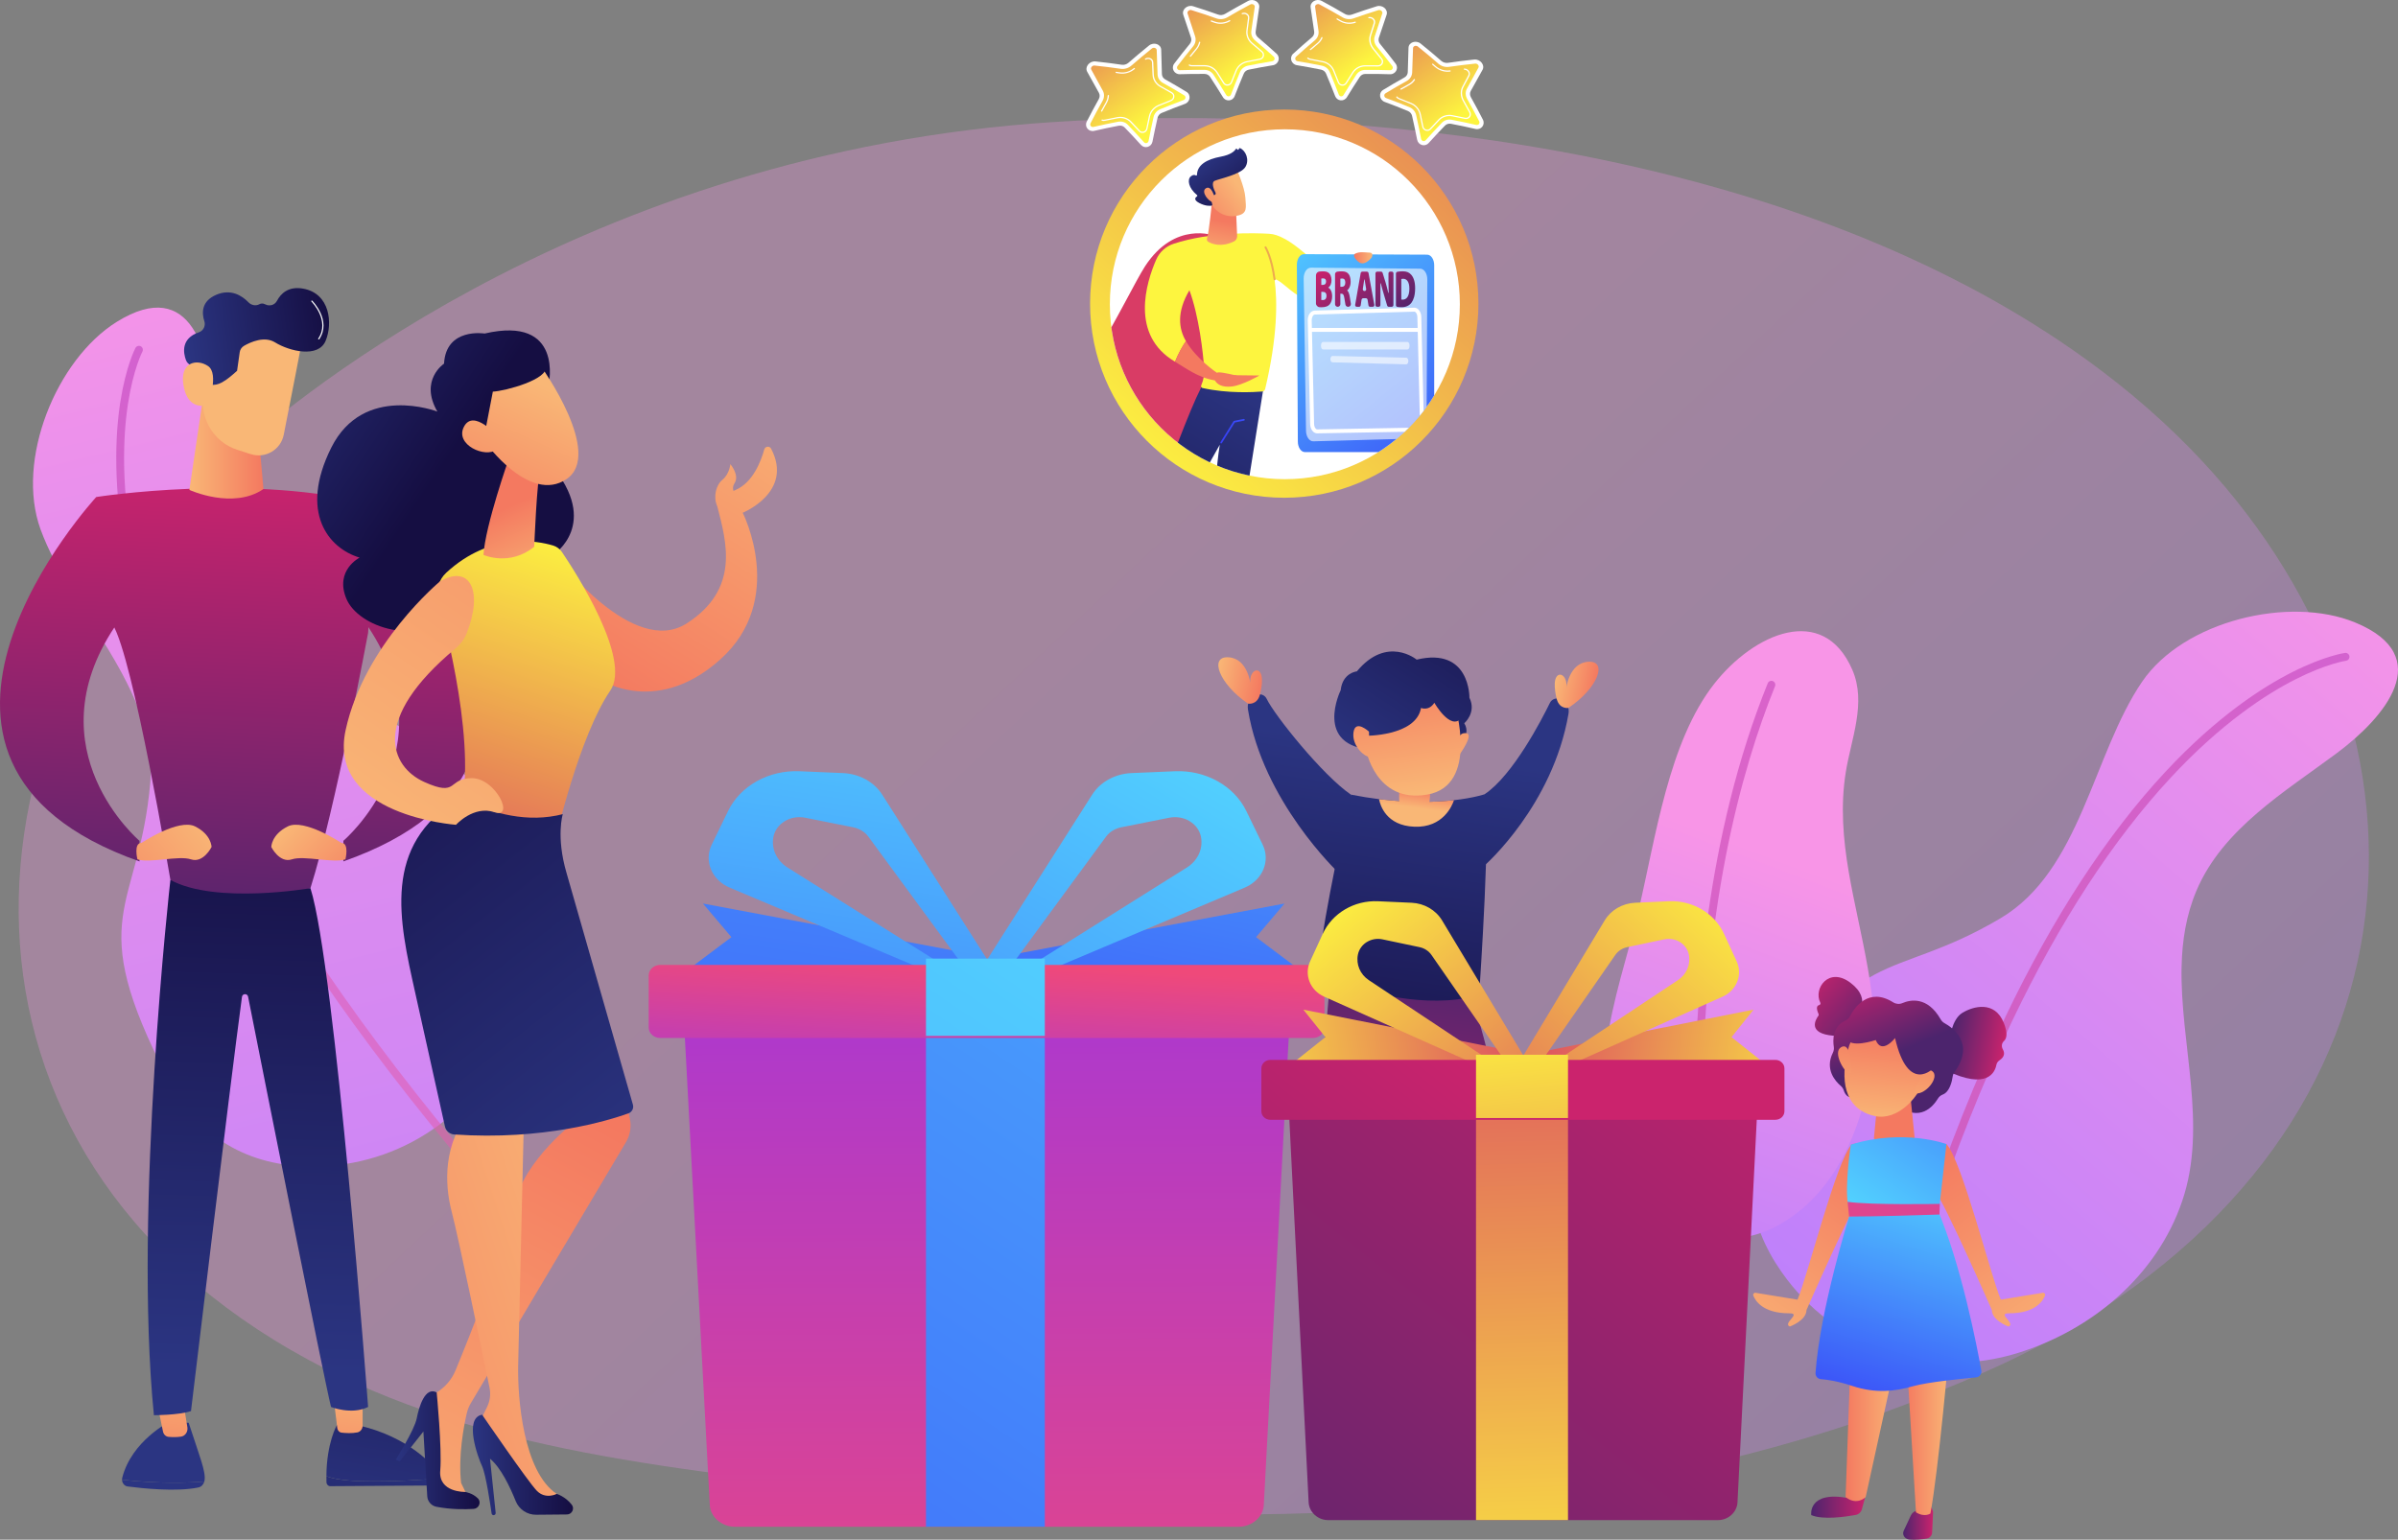 <?xml version="1.0" encoding="UTF-8"?>
<svg id="Illustration" xmlns="http://www.w3.org/2000/svg" xmlns:xlink="http://www.w3.org/1999/xlink" viewBox="0 0 1157.05 743.15">
  <rect x="0" y="0" width="1157.05" height="743.15" fill="#808080" stroke="none"/>
  <defs>
    <style>
      .cls-1 {
        clip-path: url(#clippath);
      }

      .cls-2 {
        fill: url(#linear-gradient-100);
      }

      .cls-2, .cls-3, .cls-4, .cls-5, .cls-6, .cls-7, .cls-8, .cls-9, .cls-10, .cls-11, .cls-12, .cls-13, .cls-14, .cls-15, .cls-16, .cls-17, .cls-18, .cls-19, .cls-20, .cls-21, .cls-22, .cls-23, .cls-24, .cls-25, .cls-26, .cls-27, .cls-28, .cls-29, .cls-30, .cls-31, .cls-32, .cls-33, .cls-34, .cls-35, .cls-36, .cls-37, .cls-38, .cls-39, .cls-40, .cls-41, .cls-42, .cls-43, .cls-44, .cls-45, .cls-46, .cls-47, .cls-48, .cls-49, .cls-50, .cls-51, .cls-52, .cls-53, .cls-54, .cls-55, .cls-56, .cls-57, .cls-58, .cls-59, .cls-60, .cls-61, .cls-62, .cls-63, .cls-64, .cls-65, .cls-66, .cls-67, .cls-68, .cls-69, .cls-70, .cls-71, .cls-72, .cls-73, .cls-74, .cls-75, .cls-76, .cls-77, .cls-78, .cls-79, .cls-80, .cls-81, .cls-82, .cls-83, .cls-84, .cls-85, .cls-86, .cls-87, .cls-88, .cls-89, .cls-90, .cls-91, .cls-92, .cls-93, .cls-94, .cls-95, .cls-96, .cls-97, .cls-98, .cls-99, .cls-100, .cls-101, .cls-102, .cls-103, .cls-104, .cls-105, .cls-106, .cls-107, .cls-108, .cls-109, .cls-110, .cls-111, .cls-112, .cls-113, .cls-114 {
        stroke-width: 0px;
      }

      .cls-3 {
        fill: url(#linear-gradient-101);
      }

      .cls-4 {
        fill: url(#linear-gradient-109);
      }

      .cls-5 {
        fill: url(#linear-gradient-108);
      }

      .cls-6 {
        fill: url(#linear-gradient-106);
      }

      .cls-7 {
        fill: url(#linear-gradient-107);
      }

      .cls-8 {
        fill: url(#linear-gradient-102);
      }

      .cls-9 {
        fill: url(#linear-gradient-104);
      }

      .cls-10 {
        fill: url(#linear-gradient-103);
      }

      .cls-11 {
        fill: url(#linear-gradient-105);
      }

      .cls-12 {
        fill: url(#linear-gradient);
      }

      .cls-115, .cls-111, .cls-112 {
        fill: #fff;
      }

      .cls-13 {
        fill: url(#linear-gradient-38);
      }

      .cls-14 {
        fill: url(#linear-gradient-33);
      }

      .cls-15 {
        fill: url(#linear-gradient-29);
      }

      .cls-16 {
        fill: url(#linear-gradient-32);
      }

      .cls-17 {
        fill: url(#linear-gradient-30);
      }

      .cls-18 {
        fill: url(#linear-gradient-31);
      }

      .cls-19 {
        fill: url(#linear-gradient-36);
      }

      .cls-20 {
        fill: url(#linear-gradient-39);
      }

      .cls-21 {
        fill: url(#linear-gradient-34);
      }

      .cls-22 {
        fill: url(#linear-gradient-37);
      }

      .cls-23 {
        fill: url(#linear-gradient-35);
      }

      .cls-24 {
        fill: url(#linear-gradient-28);
      }

      .cls-25 {
        fill: url(#linear-gradient-25);
      }

      .cls-26 {
        fill: url(#linear-gradient-11);
      }

      .cls-27 {
        fill: url(#linear-gradient-12);
      }

      .cls-28 {
        fill: url(#linear-gradient-13);
      }

      .cls-29 {
        fill: url(#linear-gradient-10);
      }

      .cls-30 {
        fill: url(#linear-gradient-23);
      }

      .cls-31 {
        fill: url(#linear-gradient-21);
      }

      .cls-32 {
        fill: url(#linear-gradient-14);
      }

      .cls-33 {
        fill: url(#linear-gradient-22);
      }

      .cls-34 {
        fill: url(#linear-gradient-27);
      }

      .cls-35 {
        fill: url(#linear-gradient-24);
      }

      .cls-36 {
        fill: url(#linear-gradient-26);
      }

      .cls-37 {
        fill: url(#linear-gradient-45);
      }

      .cls-38 {
        fill: url(#linear-gradient-46);
      }

      .cls-39 {
        fill: url(#linear-gradient-44);
      }

      .cls-40 {
        fill: url(#linear-gradient-48);
      }

      .cls-41 {
        fill: url(#linear-gradient-49);
      }

      .cls-42 {
        fill: url(#linear-gradient-47);
      }

      .cls-43 {
        fill: url(#linear-gradient-42);
      }

      .cls-44 {
        fill: url(#linear-gradient-43);
      }

      .cls-45 {
        fill: url(#linear-gradient-40);
      }

      .cls-46 {
        fill: url(#linear-gradient-41);
      }

      .cls-47 {
        fill: url(#linear-gradient-59);
      }

      .cls-48 {
        fill: url(#linear-gradient-57);
      }

      .cls-49 {
        fill: url(#linear-gradient-58);
      }

      .cls-50 {
        fill: url(#linear-gradient-55);
      }

      .cls-51 {
        fill: url(#linear-gradient-56);
      }

      .cls-52 {
        fill: url(#linear-gradient-53);
      }

      .cls-53 {
        fill: url(#linear-gradient-51);
      }

      .cls-54 {
        fill: url(#linear-gradient-52);
      }

      .cls-55 {
        fill: url(#linear-gradient-50);
      }

      .cls-56 {
        fill: url(#linear-gradient-54);
      }

      .cls-57 {
        fill: url(#linear-gradient-60);
      }

      .cls-58 {
        fill: url(#linear-gradient-61);
      }

      .cls-59 {
        fill: url(#linear-gradient-62);
      }

      .cls-60 {
        fill: url(#linear-gradient-65);
      }

      .cls-61 {
        fill: url(#linear-gradient-63);
      }

      .cls-62 {
        fill: url(#linear-gradient-64);
      }

      .cls-63 {
        fill: url(#linear-gradient-84);
      }

      .cls-64 {
        fill: url(#linear-gradient-85);
      }

      .cls-65 {
        fill: url(#linear-gradient-83);
      }

      .cls-66 {
        fill: url(#linear-gradient-89);
      }

      .cls-67 {
        fill: url(#linear-gradient-88);
      }

      .cls-68 {
        fill: url(#linear-gradient-86);
      }

      .cls-69 {
        fill: url(#linear-gradient-87);
      }

      .cls-70 {
        fill: url(#linear-gradient-98);
      }

      .cls-71 {
        fill: url(#linear-gradient-91);
      }

      .cls-72 {
        fill: url(#linear-gradient-92);
      }

      .cls-73 {
        fill: url(#linear-gradient-93);
      }

      .cls-74 {
        fill: url(#linear-gradient-90);
      }

      .cls-75 {
        fill: url(#linear-gradient-96);
      }

      .cls-76 {
        fill: url(#linear-gradient-97);
      }

      .cls-77 {
        fill: url(#linear-gradient-94);
      }

      .cls-78 {
        fill: url(#linear-gradient-95);
      }

      .cls-79 {
        fill: url(#linear-gradient-99);
      }

      .cls-80 {
        fill: url(#linear-gradient-3);
        opacity: .3;
      }

      .cls-81 {
        fill: url(#linear-gradient-2);
      }

      .cls-81, .cls-82, .cls-83 {
        opacity: .56;
      }

      .cls-82 {
        fill: url(#linear-gradient-7);
      }

      .cls-83 {
        fill: url(#linear-gradient-5);
      }

      .cls-84 {
        fill: url(#linear-gradient-69);
      }

      .cls-84, .cls-85, .cls-86, .cls-87, .cls-88, .cls-89, .cls-90, .cls-91, .cls-92, .cls-93, .cls-94, .cls-95, .cls-96, .cls-97, .cls-98, .cls-99, .cls-100, .cls-101, .cls-102, .cls-103, .cls-104, .cls-105, .cls-106 {
        fill-rule: evenodd;
      }

      .cls-85 {
        fill: url(#linear-gradient-68);
      }

      .cls-86 {
        fill: url(#linear-gradient-67);
      }

      .cls-87 {
        fill: url(#linear-gradient-66);
      }

      .cls-88 {
        fill: url(#linear-gradient-77);
      }

      .cls-89 {
        fill: url(#linear-gradient-78);
      }

      .cls-90 {
        fill: url(#linear-gradient-79);
      }

      .cls-91 {
        fill: url(#linear-gradient-76);
      }

      .cls-92 {
        fill: url(#linear-gradient-72);
      }

      .cls-93 {
        fill: url(#linear-gradient-73);
      }

      .cls-94 {
        fill: url(#linear-gradient-70);
      }

      .cls-95 {
        fill: url(#linear-gradient-71);
      }

      .cls-96 {
        fill: url(#linear-gradient-74);
      }

      .cls-97 {
        fill: url(#linear-gradient-75);
      }

      .cls-98 {
        fill: url(#linear-gradient-82);
      }

      .cls-99 {
        fill: url(#linear-gradient-80);
      }

      .cls-100 {
        fill: url(#linear-gradient-81);
      }

      .cls-101 {
        fill: url(#linear-gradient-15);
      }

      .cls-102 {
        fill: url(#linear-gradient-16);
      }

      .cls-103 {
        fill: url(#linear-gradient-17);
      }

      .cls-104 {
        fill: url(#linear-gradient-19);
      }

      .cls-105 {
        fill: url(#linear-gradient-18);
      }

      .cls-106 {
        fill: url(#linear-gradient-20);
      }

      .cls-107 {
        fill: url(#linear-gradient-4);
      }

      .cls-108 {
        fill: url(#linear-gradient-8);
      }

      .cls-109 {
        fill: url(#linear-gradient-9);
      }

      .cls-110 {
        fill: url(#linear-gradient-6);
      }

      .cls-111 {
        opacity: .6;
      }

      .cls-113 {
        fill: #eeaa4e;
      }

      .cls-114 {
        fill: url(#_3);
      }
    </style>
    <linearGradient id="linear-gradient" x1="-327.01" y1="552.6" x2="-195.96" y2="14.77" gradientTransform="translate(241.13 6.78) rotate(-27.39)" gradientUnits="userSpaceOnUse">
      <stop offset="0" stop-color="#b37cff"/>
      <stop offset="1" stop-color="#f895e7"/>
    </linearGradient>
    <linearGradient id="linear-gradient-2" x1="469.46" y1="120.58" x2="-128.49" y2="492.28" gradientTransform="translate(-151.65 213.58) rotate(-34.01)" gradientUnits="userSpaceOnUse">
      <stop offset="0" stop-color="#a737d5"/>
      <stop offset="1" stop-color="#ef497a"/>
    </linearGradient>
    <linearGradient id="linear-gradient-3" x1="1120.12" y1="998.68" x2="472.19" y2="308.95" gradientTransform="matrix(1,0,0,1,0,0)" xlink:href="#linear-gradient"/>
    <linearGradient id="linear-gradient-4" x1="579.66" y1="618.23" x2="710.7" y2="80.4" gradientTransform="translate(586.42 -105.34) rotate(26.95)" xlink:href="#linear-gradient"/>
    <linearGradient id="linear-gradient-5" x1="1362.48" y1="290.22" x2="764.54" y2="661.92" gradientTransform="translate(189.41 -303.9) rotate(20.33)" xlink:href="#linear-gradient-2"/>
    <linearGradient id="linear-gradient-6" x1="1078.3" y1="445.47" x2="1111.06" y2="194.3" gradientTransform="translate(-170.61 -26.38) rotate(13.23)" xlink:href="#linear-gradient"/>
    <linearGradient id="linear-gradient-7" x1="1177.11" y1="250.62" x2="440.64" y2="770.07" gradientTransform="matrix(1,0,0,1,0,0)" xlink:href="#linear-gradient-2"/>
    <linearGradient id="linear-gradient-8" x1="668.67" y1="647" x2="689.45" y2="455.41" gradientUnits="userSpaceOnUse">
      <stop offset="0" stop-color="#cb236d"/>
      <stop offset="1" stop-color="#4c246d"/>
    </linearGradient>
    <linearGradient id="linear-gradient-9" x1="619.76" y1="229.9" x2="628.63" y2="412.93" gradientTransform="translate(127.19 18.01) rotate(11.15)" gradientUnits="userSpaceOnUse">
      <stop offset="0" stop-color="#2b3582"/>
      <stop offset="1" stop-color="#150e42"/>
    </linearGradient>
    <linearGradient id="linear-gradient-10" x1="664.66" y1="227.72" x2="673.53" y2="410.76" xlink:href="#linear-gradient-9"/>
    <linearGradient id="linear-gradient-11" x1="671.45" y1="183.93" x2="691.1" y2="183.93" gradientTransform="translate(127.19 18.01) rotate(11.15)" gradientUnits="userSpaceOnUse">
      <stop offset="0" stop-color="#f9b776"/>
      <stop offset="1" stop-color="#f47960"/>
    </linearGradient>
    <linearGradient id="linear-gradient-12" x1="557.28" y1="232.93" x2="566.15" y2="415.96" xlink:href="#linear-gradient-9"/>
    <linearGradient id="linear-gradient-13" x1="510.5" y1="213.55" x2="533.08" y2="213.55" xlink:href="#linear-gradient-11"/>
    <linearGradient id="linear-gradient-14" x1="617.23" y1="257.42" x2="616.57" y2="247.62" xlink:href="#linear-gradient-11"/>
    <linearGradient id="linear-gradient-15" x1="615.89" y1="257.51" x2="615.22" y2="247.71" xlink:href="#linear-gradient-11"/>
    <linearGradient id="linear-gradient-16" x1="656.65" y1="374.9" x2="723.59" y2="270.25" gradientTransform="matrix(1,0,0,1,0,0)" xlink:href="#linear-gradient-9"/>
    <linearGradient id="linear-gradient-17" x1="1128.41" y1="439.04" x2="1120.62" y2="376.74" gradientTransform="translate(-454.86 -25.47) rotate(-1.55)" xlink:href="#linear-gradient-11"/>
    <linearGradient id="linear-gradient-18" x1="1152.93" y1="435.98" x2="1145.15" y2="373.68" gradientTransform="translate(-454.86 -25.47) rotate(-1.55)" xlink:href="#linear-gradient-11"/>
    <linearGradient id="linear-gradient-19" x1="658.77" y1="376.25" x2="725.71" y2="271.6" gradientTransform="matrix(1,0,0,1,0,0)" xlink:href="#linear-gradient-9"/>
    <linearGradient id="linear-gradient-20" x1="1104.99" y1="441.97" x2="1097.2" y2="379.67" gradientTransform="translate(-454.86 -25.47) rotate(-1.55)" xlink:href="#linear-gradient-11"/>
    <linearGradient id="linear-gradient-21" x1="1274.04" y1="1019.11" x2="1252.22" y2="1191.59" gradientTransform="translate(1391.55) rotate(-180) scale(1 -1)" xlink:href="#linear-gradient-9"/>
    <linearGradient id="linear-gradient-22" x1="1107.23" y1="1504.75" x2="1067.75" y2="1656.45" gradientTransform="translate(1391.55) rotate(-180) scale(1 -1)" xlink:href="#linear-gradient-9"/>
    <linearGradient id="linear-gradient-23" x1="813.64" y1="653.99" x2="805.67" y2="723.54" gradientTransform="translate(-727.94)" xlink:href="#linear-gradient-11"/>
    <linearGradient id="linear-gradient-24" x1="919.84" y1="689.91" x2="880.35" y2="841.61" gradientTransform="translate(-727.94)" xlink:href="#linear-gradient-9"/>
    <linearGradient id="linear-gradient-25" x1="180.62" y1="739.73" x2="207.63" y2="578.68" gradientTransform="matrix(1,0,0,1,0,0)" xlink:href="#linear-gradient-9"/>
    <linearGradient id="linear-gradient-26" x1="897.59" y1="662.89" x2="890.13" y2="727.94" gradientTransform="translate(-727.94)" xlink:href="#linear-gradient-11"/>
    <linearGradient id="linear-gradient-27" x1="-960.27" y1="660.81" x2="-951.32" y2="380.61" gradientTransform="translate(1083.89)" xlink:href="#linear-gradient-9"/>
    <linearGradient id="linear-gradient-28" x1="-969.23" y1="226.85" x2="-980.13" y2="464.8" gradientTransform="translate(1083.89)" xlink:href="#linear-gradient-8"/>
    <linearGradient id="linear-gradient-29" x1="-992.52" y1="213.11" x2="-956.78" y2="213.11" gradientTransform="translate(1083.89)" xlink:href="#linear-gradient-11"/>
    <linearGradient id="linear-gradient-30" x1="2888.46" y1="-2070.13" x2="2957.8" y2="-2087.01" gradientTransform="translate(1694.7 996.7) rotate(-7.72)" xlink:href="#linear-gradient-11"/>
    <linearGradient id="linear-gradient-31" x1="-1480.23" y1="-1039.25" x2="-1408.81" y2="-1039.25" gradientTransform="translate(1694.7 996.7) rotate(-7.72)" xlink:href="#linear-gradient-9"/>
    <linearGradient id="linear-gradient-32" x1="2886.02" y1="-2080.17" x2="2955.36" y2="-2097.05" gradientTransform="translate(1694.7 996.7) rotate(-7.72)" xlink:href="#linear-gradient-11"/>
    <linearGradient id="linear-gradient-33" x1="-1043.22" y1="223.46" x2="-1054.11" y2="461.41" gradientTransform="translate(1083.89)" xlink:href="#linear-gradient-8"/>
    <linearGradient id="linear-gradient-34" x1="-983.82" y1="395.46" x2="-1047.41" y2="449.78" gradientTransform="translate(1083.89)" xlink:href="#linear-gradient-11"/>
    <linearGradient id="linear-gradient-35" x1="-878.71" y1="230.99" x2="-889.61" y2="468.94" gradientTransform="translate(1083.89)" xlink:href="#linear-gradient-8"/>
    <linearGradient id="linear-gradient-36" x1="-945.56" y1="398.39" x2="-909.78" y2="434.16" gradientTransform="translate(1083.89)" xlink:href="#linear-gradient-11"/>
    <linearGradient id="linear-gradient-37" x1="11458.49" y1="1068.82" x2="11342.94" y2="1210.87" gradientTransform="translate(-11119.31 544.74) rotate(-7.16)" xlink:href="#linear-gradient-11"/>
    <linearGradient id="linear-gradient-38" x1="-13835.74" y1="3053.15" x2="-13911.51" y2="3143.19" gradientTransform="translate(-14024.13 1096.12) rotate(163.78) scale(1 -1)" xlink:href="#linear-gradient-9"/>
    <linearGradient id="linear-gradient-39" x1="-5852.35" y1="255.51" x2="-5785.13" y2="457.17" gradientTransform="translate(-5581.64) rotate(-180) scale(1 -1)" gradientUnits="userSpaceOnUse">
      <stop offset="0" stop-color="#fdf53f"/>
      <stop offset=".66" stop-color="#e57a58"/>
      <stop offset="1" stop-color="#d93c65"/>
    </linearGradient>
    <linearGradient id="linear-gradient-40" x1="-13945.46" y1="3211.89" x2="-13939.29" y2="3168.06" gradientTransform="translate(-14024.13 1096.12) rotate(163.78) scale(1 -1)" xlink:href="#linear-gradient-11"/>
    <linearGradient id="linear-gradient-41" x1="-13973.76" y1="3117.97" x2="-13916.04" y2="3184.34" gradientTransform="translate(-14024.13 1096.12) rotate(163.78) scale(1 -1)" xlink:href="#linear-gradient-11"/>
    <linearGradient id="linear-gradient-42" x1="-13872.03" y1="3022.61" x2="-13947.8" y2="3112.65" gradientTransform="translate(-14024.13 1096.12) rotate(163.78) scale(1 -1)" xlink:href="#linear-gradient-9"/>
    <linearGradient id="linear-gradient-43" x1="-13959.34" y1="3105.43" x2="-13901.62" y2="3171.79" gradientTransform="translate(-14024.13 1096.12) rotate(163.78) scale(1 -1)" xlink:href="#linear-gradient-11"/>
    <linearGradient id="linear-gradient-44" x1="11175.79" y1="847.81" x2="11313.5" y2="604.71" gradientTransform="translate(-11022.13 44.81) rotate(-.54)" xlink:href="#linear-gradient-11"/>
    <linearGradient id="linear-gradient-45" x1="11205.81" y1="761.86" x2="11246.06" y2="761.86" gradientTransform="translate(-11022.13 44.81) rotate(-.54)" xlink:href="#linear-gradient-9"/>
    <linearGradient id="linear-gradient-46" x1="11331.85" y1="667.97" x2="11125.9" y2="733.83" gradientTransform="translate(-11022.13 44.81) rotate(-.54)" xlink:href="#linear-gradient-11"/>
    <linearGradient id="linear-gradient-47" x1="11243.13" y1="769.13" x2="11291.12" y2="769.13" gradientTransform="translate(-11022.13 44.81) rotate(-.54)" xlink:href="#linear-gradient-9"/>
    <linearGradient id="linear-gradient-48" x1="-5898.09" y1="562.39" x2="-5709.88" y2="322.07" gradientTransform="translate(-5581.64) rotate(-180) scale(1 -1)" xlink:href="#linear-gradient-9"/>
    <linearGradient id="linear-gradient-49" x1="11222.69" y1="1274.06" x2="11451.14" y2="1012.74" gradientTransform="translate(-11119.31 544.74) rotate(-7.16)" xlink:href="#linear-gradient-11"/>
    <linearGradient id="linear-gradient-50" x1="465.94" y1="26.7" x2="363.32" y2="734.24" gradientUnits="userSpaceOnUse">
      <stop offset="0" stop-color="#53d8ff"/>
      <stop offset="1" stop-color="#3840f7"/>
    </linearGradient>
    <linearGradient id="linear-gradient-51" x1="615.97" y1="197.83" x2="530.21" y2="606.12" xlink:href="#linear-gradient-50"/>
    <linearGradient id="linear-gradient-52" x1="430.84" y1="294.25" x2="366.84" y2="715.57" xlink:href="#linear-gradient-50"/>
    <linearGradient id="linear-gradient-53" x1="597.42" y1="349.03" x2="343.36" y2="780.56" xlink:href="#linear-gradient-50"/>
    <linearGradient id="linear-gradient-54" x1="475.96" y1="452.42" x2="477.76" y2="857.75" gradientTransform="matrix(1,0,0,1,0,0)" xlink:href="#linear-gradient-2"/>
    <linearGradient id="linear-gradient-55" x1="817.16" y1="103.48" x2="148.43" y2="1097.49" xlink:href="#linear-gradient-50"/>
    <linearGradient id="linear-gradient-56" x1="472.99" y1="539.19" x2="477.03" y2="464.74" gradientTransform="matrix(1,0,0,1,0,0)" xlink:href="#linear-gradient-2"/>
    <linearGradient id="linear-gradient-57" x1="544.46" y1="378.77" x2="-151.64" y2="1413.46" xlink:href="#linear-gradient-50"/>
    <linearGradient id="linear-gradient-58" x1="583.74" y1="519.96" x2="752.39" y2="496.65" gradientTransform="matrix(1,0,0,1,0,0)" xlink:href="#linear-gradient-39"/>
    <linearGradient id="linear-gradient-59" x1="8128.44" y1="519.96" x2="8297.09" y2="496.65" gradientTransform="translate(9019.67) rotate(-180) scale(1 -1)" xlink:href="#linear-gradient-39"/>
    <linearGradient id="linear-gradient-60" x1="640.99" y1="431.37" x2="772.3" y2="592.25" gradientTransform="matrix(1,0,0,1,0,0)" xlink:href="#linear-gradient-39"/>
    <linearGradient id="linear-gradient-61" x1="838.64" y1="423.5" x2="684.53" y2="594.21" gradientTransform="matrix(1,0,0,1,0,0)" xlink:href="#linear-gradient-39"/>
    <linearGradient id="linear-gradient-62" x1="863.72" y1="463.42" x2="564.64" y2="836.97" xlink:href="#linear-gradient-8"/>
    <linearGradient id="linear-gradient-63" x1="740.35" y1="816.23" x2="727.65" y2="422.52" gradientTransform="matrix(1,0,0,1,0,0)" xlink:href="#linear-gradient-39"/>
    <linearGradient id="linear-gradient-64" x1="736.64" y1="523.72" x2="430.85" y2="905.66" xlink:href="#linear-gradient-8"/>
    <linearGradient id="linear-gradient-65" x1="730.74" y1="484.03" x2="751.64" y2="716.24" gradientTransform="matrix(1,0,0,1,0,0)" xlink:href="#linear-gradient-39"/>
    <linearGradient id="linear-gradient-66" x1="-687.09" y1="472.98" x2="-720.5" y2="502.47" gradientTransform="translate(183.22) rotate(-180) scale(1 -1)" xlink:href="#linear-gradient-8"/>
    <linearGradient id="linear-gradient-67" x1="-1434.59" y1="461.73" x2="-1407.47" y2="461.73" gradientTransform="translate(-362.74 -202.46) rotate(-169.81) scale(1 -1)" xlink:href="#linear-gradient-8"/>
    <linearGradient id="linear-gradient-68" x1="-1358.41" y1="436.95" x2="-1382.76" y2="473.92" gradientTransform="translate(-362.74 -202.46) rotate(-169.81) scale(1 -1)" xlink:href="#linear-gradient-8"/>
    <linearGradient id="linear-gradient-69" x1="-716.63" y1="726.53" x2="-690.66" y2="726.53" gradientTransform="translate(183.22) rotate(-180) scale(1 -1)" xlink:href="#linear-gradient-8"/>
    <linearGradient id="linear-gradient-70" x1="-749.51" y1="734.95" x2="-735.06" y2="734.95" gradientTransform="translate(183.22) rotate(-180) scale(1 -1)" xlink:href="#linear-gradient-8"/>
    <linearGradient id="linear-gradient-71" x1="-732.9" y1="571" x2="-730.81" y2="549.75" gradientTransform="translate(183.22) rotate(-180) scale(1 -1)" xlink:href="#linear-gradient-11"/>
    <linearGradient id="linear-gradient-72" x1="-757.6" y1="688.52" x2="-736.16" y2="688.52" gradientTransform="translate(183.22) rotate(-180) scale(1 -1)" xlink:href="#linear-gradient-11"/>
    <linearGradient id="linear-gradient-73" x1="-732.47" y1="686.42" x2="-707.29" y2="686.42" gradientTransform="translate(183.22) rotate(-180) scale(1 -1)" xlink:href="#linear-gradient-11"/>
    <linearGradient id="linear-gradient-74" x1="-813.44" y1="656.96" x2="-743.3" y2="560.59" gradientTransform="translate(183.22) rotate(-180) scale(1 -1)" xlink:href="#linear-gradient-11"/>
    <linearGradient id="linear-gradient-75" x1="459.04" y1="656.96" x2="529.17" y2="560.59" gradientTransform="translate(377.02)" xlink:href="#linear-gradient-11"/>
    <linearGradient id="linear-gradient-76" x1="897.09" y1="591.89" x2="986.87" y2="465.69" xlink:href="#linear-gradient-50"/>
    <linearGradient id="linear-gradient-77" x1="942.72" y1="563.96" x2="903.22" y2="693.23" xlink:href="#linear-gradient-50"/>
    <linearGradient id="linear-gradient-78" x1="969.11" y1="432.11" x2="895.24" y2="633.2" gradientTransform="matrix(1,0,0,1,0,0)" xlink:href="#linear-gradient-2"/>
    <linearGradient id="linear-gradient-79" x1="-1395.18" y1="331.36" x2="-1392.4" y2="289.97" gradientTransform="translate(-404.56 -41.91) rotate(-170.03) scale(1 -1.05) skewX(.45)" xlink:href="#linear-gradient-11"/>
    <linearGradient id="linear-gradient-80" x1="-1361.32" y1="507.14" x2="-1358.54" y2="465.7" gradientTransform="translate(-362.74 -202.46) rotate(-169.81) scale(1 -1)" xlink:href="#linear-gradient-11"/>
    <linearGradient id="linear-gradient-81" x1="-1400.41" y1="504.51" x2="-1397.63" y2="463.07" gradientTransform="translate(-362.74 -202.46) rotate(-169.81) scale(1 -1)" xlink:href="#linear-gradient-11"/>
    <linearGradient id="linear-gradient-82" x1="-1358.6" y1="436.83" x2="-1382.95" y2="473.8" gradientTransform="translate(-362.74 -202.46) rotate(-169.81) scale(1 -1)" xlink:href="#linear-gradient-8"/>
    <linearGradient id="linear-gradient-83" x1="545.72" y1="229.57" x2="801.99" y2="-58.19" gradientTransform="matrix(1,0,0,1,0,0)" xlink:href="#linear-gradient-39"/>
    <clipPath id="clippath">
      <circle class="cls-112" cx="619.95" cy="146.84" r="84.44"/>
    </clipPath>
    <linearGradient id="_3" data-name="  3" x1="1897.4" y1="2747.37" x2="2025.53" y2="2683.03" gradientTransform="translate(-2692.29 -781.06) rotate(-34.84)" gradientUnits="userSpaceOnUse">
      <stop offset="0" stop-color="#fdf53f"/>
      <stop offset=".66" stop-color="#e57a58"/>
      <stop offset=".81" stop-color="#e05f5e"/>
      <stop offset="1" stop-color="#d93c65"/>
    </linearGradient>
    <linearGradient id="linear-gradient-84" x1="-64.29" y1="307.33" x2="-37.03" y2="307.33" gradientTransform="translate(646.41)" xlink:href="#linear-gradient-50"/>
    <linearGradient id="linear-gradient-85" x1="-64.29" y1="301.98" x2="-37.8" y2="301.98" gradientTransform="translate(646.41)" xlink:href="#linear-gradient-9"/>
    <linearGradient id="linear-gradient-86" x1="-61.77" y1="294.52" x2="-54.09" y2="294.52" gradientTransform="translate(646.41)" xlink:href="#linear-gradient-11"/>
    <linearGradient id="linear-gradient-87" x1="-112.96" y1="314.09" x2="-102.51" y2="314.09" gradientTransform="translate(646.41)" xlink:href="#linear-gradient-50"/>
    <linearGradient id="linear-gradient-88" x1="-112.88" y1="303.69" x2="-97.54" y2="303.69" gradientTransform="translate(646.41)" xlink:href="#linear-gradient-9"/>
    <linearGradient id="linear-gradient-89" x1="-104.91" y1="290.52" x2="-95.73" y2="290.52" gradientTransform="translate(646.41)" xlink:href="#linear-gradient-11"/>
    <linearGradient id="linear-gradient-90" x1="-30.67" y1="191.47" x2="-109.03" y2="319.84" gradientTransform="translate(646.41)" xlink:href="#linear-gradient-9"/>
    <linearGradient id="linear-gradient-91" x1="664.4" y1="59.03" x2="591.97" y2="213.96" xlink:href="#linear-gradient-50"/>
    <linearGradient id="linear-gradient-92" x1="-94.99" y1="195.02" x2="-200.51" y2="320.09" gradientTransform="translate(646.41)" xlink:href="#linear-gradient-39"/>
    <linearGradient id="linear-gradient-93" x1="-59.69" y1="127.75" x2="-55.71" y2="106.87" gradientTransform="translate(646.41)" xlink:href="#linear-gradient-11"/>
    <linearGradient id="linear-gradient-94" x1="-48.93" y1="89.44" x2="-71.62" y2="106.8" gradientTransform="translate(646.41)" xlink:href="#linear-gradient-11"/>
    <linearGradient id="linear-gradient-95" x1="-64.9" y1="75.69" x2="-43.77" y2="102.9" gradientTransform="translate(646.41)" xlink:href="#linear-gradient-9"/>
    <linearGradient id="linear-gradient-96" x1="-51.74" y1="85.76" x2="-74.43" y2="103.12" gradientTransform="translate(646.41)" xlink:href="#linear-gradient-11"/>
    <linearGradient id="linear-gradient-97" x1="-42.75" y1="150.4" x2="-55.77" y2="169.93" gradientTransform="translate(646.41)" xlink:href="#linear-gradient-11"/>
    <linearGradient id="linear-gradient-98" x1="-5957.16" y1="153.55" x2="-5969.92" y2="172.69" gradientTransform="translate(-5379.47) rotate(-180) scale(1 -1)" xlink:href="#linear-gradient-11"/>
    <linearGradient id="linear-gradient-99" x1="-5987.16" y1="107.94" x2="-6092.98" y2="236.8" gradientTransform="translate(-5379.47) rotate(-180) scale(1 -1)" xlink:href="#linear-gradient-50"/>
    <linearGradient id="linear-gradient-100" x1="-2642.69" y1="132.48" x2="-2617.82" y2="167.08" gradientTransform="translate(3275.85)" xlink:href="#linear-gradient-8"/>
    <linearGradient id="linear-gradient-101" x1="-2636.72" y1="128.19" x2="-2611.85" y2="162.79" gradientTransform="translate(3275.85)" xlink:href="#linear-gradient-8"/>
    <linearGradient id="linear-gradient-102" x1="-2629.93" y1="124.03" x2="-2605.07" y2="158.63" gradientTransform="translate(3275.85)" xlink:href="#linear-gradient-8"/>
    <linearGradient id="linear-gradient-103" x1="-2623.05" y1="118.43" x2="-2598.19" y2="153.03" gradientTransform="translate(3275.85)" xlink:href="#linear-gradient-8"/>
    <linearGradient id="linear-gradient-104" x1="-2617.37" y1="113.97" x2="-2592.5" y2="148.57" gradientTransform="translate(3275.85)" xlink:href="#linear-gradient-8"/>
    <linearGradient id="linear-gradient-105" x1="-6041.66" y1="124.41" x2="-6032.79" y2="124.41" gradientTransform="translate(-5379.47) rotate(-180) scale(1 -1)" xlink:href="#linear-gradient-11"/>
    <linearGradient id="linear-gradient-106" x1="686.97" y1="-1055.31" x2="643.05" y2="-988.87" gradientTransform="translate(-105.02 -997.73) rotate(.02) scale(.96 -1)" gradientUnits="userSpaceOnUse">
      <stop offset="0" stop-color="#fdf53f"/>
      <stop offset="1" stop-color="#d93c65"/>
    </linearGradient>
    <linearGradient id="linear-gradient-107" x1="733.66" y1="-1031.22" x2="690.02" y2="-965.19" xlink:href="#linear-gradient-106"/>
    <linearGradient id="linear-gradient-108" x1="794.46" y1="-1028.67" x2="749.53" y2="-960.7" xlink:href="#linear-gradient-106"/>
    <linearGradient id="linear-gradient-109" x1="843.12" y1="-1053.47" x2="796.11" y2="-982.34" xlink:href="#linear-gradient-106"/>
  </defs>
  <g>
    <path class="cls-12" d="m142.29,320.16c-9.96-7.5-18.81-16.17-25.5-27.14-16.87-27.62-13.88-62.66-14.43-93.68-.5-28.52-9.66-66.65-46.06-43.97-29.01,18.07-48.95,66.64-36.72,100.18,14.48,39.69,56.9,77.22,52.94,122.14-5.54,62.84-32.82,63.23,8.52,143.01,17.66,34.09,46.29,43.11,73.28,42.26,42.61-1.34,79.89-29.04,93.44-69.45,11.98-35.7,8.94-76.53-13.28-107.59-22.44-31.37-62.35-43.29-92.19-65.75Z"/>
    <path class="cls-81" d="m250.15,590.43c-.75.39-1.71.24-2.29-.43-57.77-65.4-103.33-128.22-135.4-186.72-25.7-46.87-42.85-91.1-50.99-131.47-7.26-36.02-5.85-62.26-3.39-77.93,2.69-17.12,7.1-25.6,7.28-25.95.49-.93,1.64-1.28,2.56-.79.93.49,1.28,1.64.79,2.56h0c-.04.08-4.38,8.48-6.95,25.15-2.38,15.4-3.7,41.22,3.53,76.73,8.13,39.97,25.19,83.8,50.71,130.27,31.92,58.14,77.24,120.6,134.7,185.64.69.79.62,1.98-.17,2.68-.12.11-.25.19-.38.26Z"/>
  </g>
  <path class="cls-80" d="m1006.56,636.64c-29.52,18.2-55.93,28.9-76.15,36.97-197.21,78.77-422.65,56.07-492.35,48.31-112.45-12.52-207.37-21.35-288.93-65.43C-36.18,556.34-27.17,347.41,114.44,217.99c16.79-15.35,158.18-140.72,384.11-158.38,5.53-.43,9.65-.68,13.26-.91,34.95-2.21,251.53-13.9,428.12,74.61,25.28,12.67,65.96,35.52,103.68,70.37,137.94,127.43,138.38,324.8-37.05,432.96Z"/>
  <g>
    <path class="cls-107" d="m1052.64,466.39c.28-12.47,2.18-24.71,7.18-36.54,12.61-29.81,42.81-47.81,67.7-66.34,22.88-17.03,48.52-46.7,8.87-63.06-31.59-13.03-82.68-.92-102.8,28.57-23.81,34.9-29.57,91.24-68.38,114.21-54.29,32.13-70.51,10.2-111.23,90.29-17.4,34.22-8.04,62.74,8.39,84.18,25.93,33.83,70.17,47.98,110.91,35.43,35.99-11.08,67.4-37.35,79.67-73.51,12.4-36.52-1.17-75.9-.32-113.23Z"/>
    <path class="cls-83" d="m895.93,711.58c-.76-.39-1.19-1.25-.99-2.11,19.46-85.07,43.94-158.7,72.77-218.86,23.1-48.2,49.04-87.93,77.09-118.07,25.03-26.9,47.17-41.05,61.34-48.19,15.48-7.8,24.94-9.16,25.33-9.21,1.04-.14,2,.58,2.14,1.62.14,1.04-.58,1.99-1.62,2.14h0c-.09.01-9.44,1.39-24.48,9.01-13.9,7.05-35.64,21.03-60.28,47.6-27.73,29.9-53.4,69.32-76.29,117.15-28.63,59.83-52.95,133.07-72.3,217.67-.23,1.02-1.25,1.66-2.27,1.43-.16-.04-.3-.09-.44-.16Z"/>
  </g>
  <g>
    <path class="cls-110" d="m903.33,512.96c4.36-28.72-6.08-61.69-11.29-92.05-2.75-16.06-4.03-31.99-1.45-48.17,2.56-16.08,10.12-33.48,3.15-49.5-14.04-32.28-47.42-17.59-66.54,6.71-22.19,28.2-28.25,74.28-36.68,109.77-5.08,21.39-12.73,43.33-15.41,65.13-4.44,36.11,3.73,61.18,21,78.12,16.57,16.24,41.8,19.61,62.07,8.32,18.31-10.2,38.1-32,45.13-78.33Z"/>
    <path class="cls-82" d="m826.98,646.99c-.91,0-1.71-.66-1.87-1.58-.07-.44-7.34-44.29-7.53-104.79-.18-55.86,5.82-137.79,35.36-210.83.39-.97,1.5-1.44,2.47-1.05.97.39,1.44,1.5,1.05,2.47-16.18,40-35.4,108.8-35.08,209.4.19,60.19,7.4,103.74,7.48,104.17.17,1.03-.52,2.01-1.56,2.19-.11.02-.21.03-.32.03Z"/>
  </g>
  <g>
    <g>
      <path class="cls-108" d="m642.36,467.24s-5.45,58.31-6.04,79.97c-.07,2.76,1.75,5.19,4.4,5.93,2.05.57,4.61,1.11,7.22,1.22,3.04.13,5.68-2.07,6.14-5.07,1.5-9.78,5.53-33.28,11.69-49.47.72-1.89,2.49-3.18,4.51-3.31l10.96-.72c2.16-.14,4.18,1.06,5.07,3.03,4.4,9.65,17.44,38.06,23.54,49.61.97,1.84,2.83,3.03,4.9,3.17,1.74.11,3.92.11,5.95-.3,3.13-.63,5.21-3.8,4.64-6.94-2.29-12.73-10.03-53.45-18.02-67.82l-64.98-9.29Z"/>
      <path class="cls-109" d="m709.51,481.05c-.53.23-1.1.42-1.7.54-24.33,4.83-53.6-4.16-65.97-8.63-.09-.03-.18-.06-.27-.09-3.43-1.26-5.57-4.69-5.17-8.32,1.46-13.13,4.57-30.11,7.6-45.15,3.96-19.61,7.83-35.87,7.83-35.87,4.76.94,9.28,1.65,13.57,2.19,15.3,1.91,27.53,1.47,36.17.49,9.61-1.08,14.76-2.86,14.76-2.86,1.13,4.78,1.13,18.29.66,33.75-.65,21.29-2.2,46.25-2.92,57.28-.19,2.91-1.97,5.46-4.55,6.66Z"/>
      <path class="cls-29" d="m747.84,339.25c-3.88,7.93-17.75,34.88-31.51,44.1,0,0-6.65,17.67.32,34.06,0,0,32.62-28.74,40.17-72.96,0,0,1.21-6.13-4.98-7.26-1.64-.3-3.27.57-4,2.07Z"/>
      <path class="cls-26" d="m755.66,332.5s1.32-12.63,10.79-13.11c9.47-.48,4.42,12.94-9.7,22.29,0,0-4.22.75-5.59-4.2,0,0-2.05-7.44-.26-10.6,1.8-3.16,5.86-.02,4.75,5.63Z"/>
      <path class="cls-27" d="m611.17,337.28c3.81,7.97,26.99,36.91,40.66,46.26,0,0,.91,21.13-6.21,37.46,0,0-36.34-34.31-43.48-78.6,0,0-1.15-6.14,5.05-7.22,1.64-.28,3.26.6,3.98,2.1Z"/>
      <path class="cls-28" d="m603.41,330.45s-1.2-12.65-10.67-13.21c-9.47-.56-4.54,12.9,9.49,22.38,0,0,4.21.79,5.63-4.15,0,0,2.12-7.42.35-10.6-1.77-3.18-5.86-.07-4.8,5.58Z"/>
    </g>
    <path class="cls-32" d="m701.56,386.21c-.84,2.57-5.25,13.37-19.12,12.81-13.58-.54-16.47-10.31-17.05-13.31,15.3,1.91,27.53,1.47,36.17.49Z"/>
    <path class="cls-101" d="m675.55,376.76s-1.65,14.4,1.31,14.81c2.96.41,11.44,2.93,12.62-3.1,1.19-6.03.07-11.49.07-11.49l-14-.22Z"/>
    <g>
      <path class="cls-102" d="m702.52,360.81s7.86-5.43,4-11.73c0,0,6.04-5.15,2.48-12.31,0,0,.47-24.61-25.45-18.4,0,0-14.31-11.88-28.86,5.67,0,0-6.88.61-7.81,9.11,0,0-13.41,27.24,15.84,28.74l39.81-1.07Z"/>
      <path class="cls-103" d="m701.93,340.05s12.04,39.02-13.22,43.46-29.74-22.21-29.74-22.21c0,0-6.41-13.37-.54-20.07,5.87-6.71,39.36-7.29,43.5-1.18Z"/>
      <path class="cls-105" d="m703.59,357.99s-.09-4.61,3.88-4.11c3.97.5-3.22,10.28-3.22,10.28l-.66-6.17Z"/>
      <path class="cls-104" d="m658.55,355.15s24.65.34,27.11-13.46c0,0,3.74,1.67,6.43-2.49,0,0,7.68,13.48,12.85,7.55,0,0,3.74-17.68-11.46-16.6-15.2,1.09-29.28,2.65-34.17,5.4-4.88,2.75-11.01,11.28-.76,19.6Z"/>
      <path class="cls-106" d="m660.89,365.34l-.35-12.21s-6.49-6.06-7.45.2c-.96,6.26,4.84,11.82,7.79,12Z"/>
    </g>
  </g>
  <g>
    <path class="cls-31" d="m58.88,714.2c0-.3.02-.6.09-.91,4.55-18.02,23.13-27.26,23.13-27.26l8.94.7c5.14,15.88,8.45,23.64,7.63,27.97-.02.12-.06.24-.09.36-7.37.66-22.55,1.09-39.7-.86Z"/>
    <path class="cls-33" d="m98.58,715.07c-.4,1.45-1.47,2.58-2.84,2.86-10.49,2.21-27.16.43-34.16-.48-1.54-.2-2.67-1.63-2.7-3.24,17.15,1.95,32.32,1.52,39.7.86Z"/>
    <path class="cls-30" d="m74.74,672.12l3.91,18.84c.29,1.38,1.35,2.41,2.63,2.54,1.57.15,3.81.23,6.06-.1,2.02-.3,3.43-2.35,3.07-4.55l-2.72-16.73h-12.96Z"/>
    <path class="cls-35" d="m174.53,714.91c-9.55-.27-14.49-1.39-17.04-2.44,0,.95,0,1.92.03,2.92.03,1.07.82,1.92,1.8,1.92l52.42-.34c1.67-.01,2.65-1.95,1.93-3.49-6.87.57-24.38,1.84-39.14,1.43Z"/>
    <path class="cls-25" d="m213.67,713.48c-.06-.13-.12-.27-.21-.4-4.63-6.47-16.42-19.35-39.72-24.94l-11.18-.35s-4.98,8.65-5.07,24.67c2.55,1.04,7.49,2.17,17.04,2.44,14.76.41,32.26-.86,39.14-1.43Z"/>
    <path class="cls-36" d="m160.49,670.86c.12.83,1.66,13.5,2.25,18.41.14,1.17.99,2.07,2.05,2.2,1.9.23,4.98.43,7.68-.12,1.45-.3,2.51-1.69,2.51-3.32v-19.88l-14.48,2.71Z"/>
    <path class="cls-34" d="m82.21,424.71s-17.89,158.98-7.95,258.35c0,0,11.92,0,17.89-1.99,0,0,18.59-155.45,24.6-199.93.23-1.68,2.62-1.75,2.95-.09,7.42,37.42,36.56,184.17,40.02,198.03,0,0,9.94,3.97,17.89,0,0,0-15.9-212.64-27.82-250.4l-67.57-3.97Z"/>
    <path class="cls-24" d="m46.44,239.89s75.52-11.92,135.14,3.97l-3.97,61.61s-15.9,85.45-27.82,123.21c0,0-45.71,7.95-67.57-3.97,0,0-17.89-107.31-27.82-123.21,0,0-9.94-41.73-7.95-61.61Z"/>
    <path class="cls-15" d="m98.9,185.58l-7.52,50.87s21.02,9.66,35.74-.41l-3.17-35.9-25.04-14.56Z"/>
    <path class="cls-17" d="m145.86,163.47c.07.54-5.49,28.85-8.95,46.37-1.43,7.24-8.85,11.61-15.88,9.36l-6.44-2.06c-11.82-3.79-18.82-15.95-16.15-28.08l6.94-31.48s38.69-7.2,40.47,5.88Z"/>
    <path class="cls-18" d="m98.59,155.04c-1.25-3.93-1.48-9.6,5.63-12.71,7.2-3.15,12.6.42,15.67,3.59,1.36,1.41,3.53,1.86,5.25.92.76-.42,1.7-.54,2.81.04,2.08,1.09,4.58.4,5.68-1.67,1.88-3.56,5.57-7.18,12.65-5.9,12.99,2.34,14.34,16.77,10.84,25.18-3.5,8.42-17.44,5.08-24.41.76-5.12-3.17-11.77-.17-14.94,1.65-1.15.66-1.93,1.81-2.11,3.12l-1.27,8.95c-2.31,2.04-4.62,4.15-7.32,5.61-1.95,1.05-3.75,1.35-5.45,1.11-.63-5.07-6.66-8.21-9.55-9.44-1.11-.47-1.96-1.37-2.37-2.5-1.23-3.39-2.5-10.38,6.27-13.37,2.18-.74,3.33-3.16,2.63-5.35Z"/>
    <path class="cls-16" d="m100.39,195.33s5.47-14.93.01-18.64c-5.46-3.71-13.62-1.88-11.92,8.99,2.11,13.51,11.91,9.66,11.91,9.66Z"/>
    <path class="cls-14" d="m46.44,239.89s-117.25,127.19,20.87,175.88v-9.94s-51.67-43.72-11.92-103.34c0,0-4.97-56.64-8.94-62.6Z"/>
    <path class="cls-21" d="m68.3,406.82s17.89-11.92,25.83-7.95c7.95,3.97,7.95,9.94,7.95,9.94,0,0-3.97,7.95-9.94,5.96-5.96-1.99-19.87,1.99-25.83,0,0,0-1.99-7.95,1.99-7.95Z"/>
    <path class="cls-23" d="m181.58,243.86s122.22,123.21-15.9,171.9v-9.94s51.67-43.72,11.92-103.34c0,0-3.97-48.69,3.97-58.63Z"/>
    <path class="cls-19" d="m164.68,406.82s-17.89-11.92-25.83-7.95c-7.95,3.97-7.95,9.94-7.95,9.94,0,0,3.97,7.95,9.94,5.96,5.96-1.99,19.87,1.99,25.83,0,0,0,1.99-7.95-1.99-7.95Z"/>
    <path class="cls-112" d="m153.8,163.85c-.06,0-.11-.02-.16-.05-.13-.09-.16-.27-.08-.4,5.84-8.62-3.21-17.78-3.3-17.87-.11-.11-.11-.29,0-.4.11-.11.29-.11.4,0,.1.09,9.48,9.59,3.37,18.6-.06.08-.15.13-.24.13Z"/>
  </g>
  <g>
    <path class="cls-22" d="m372.08,216.57c-.75-1.44-2.88-1.21-3.32.35-1.61,5.79-5.5,15.89-13.67,19.48-.41.18-.8.36-1.18.55-.37-1.11-.38-2.4.51-3.76,2.54-3.88-2.04-9.18-2.04-9.18,0,0-.3,4.67-3.85,7.61-3.06,2.53-4.52,8.17-2.43,12.79,4.42,17.17,11.04,39.88-14.74,56.47-25.78,16.59-62.1-31.31-62.1-31.31l18.02,57.13s27.82,20.53,60.17-8.34c32.36-28.87,10.91-70.87,10.91-70.87,0,0,24.68-9.96,13.71-30.92Z"/>
    <path class="cls-13" d="m264.74,185.62s7.47-33.51-30.91-24.64c0,0-18.63-3.04-19.58,14.54,0,0-12.01,7.91-3.22,23.13,0,0-35.69-13.79-51.24,17.5-15.55,31.28-1.26,48.5,13.73,52.98,0,0-12.14,6.1-6.39,19.86,5.75,13.76,34.85,23.47,52.04,6.73,0,0,48.92,6.46,47.94-28.09,0,0,22.75-14.69-1.14-43.25-23.9-28.56-1.22-38.77-1.22-38.77Z"/>
    <path class="cls-20" d="m266.85,263.29c-7.71-2.31-30.17-6.58-51.53,13.13-3.62,3.34-5.1,8.42-3.81,13.18,5.74,21.12,20.87,83.53,7.6,110.53,0,0,23.39,25.78,48.91,5,0,0,11.45-49.9,26.45-71.81,10.35-15.12-16.51-56.79-23.31-66.86-1.03-1.52-2.55-2.65-4.31-3.18Z"/>
    <path class="cls-45" d="m245.55,221.32s-11.41,32.27-12.27,46.5c0,0,12.61,5.73,24.49-3.94,0,0,1.25-32.23,3.05-38l-15.27-4.56Z"/>
    <path class="cls-46" d="m261.4,177.33s29.84,41.75,12,53.88c-17.83,12.13-39.07-17.54-39.07-17.54,0,0-6.92-22.85.32-30.61,7.24-7.75,26.76-5.73,26.76-5.73Z"/>
    <path class="cls-43" d="m247.59,167.35s13.71,3.25,15.63,9.45c1.92,6.2-19.44,11.95-25.42,12.23l-4.82,25.03s-14.25-23.54-8.61-37.14c5.65-13.6,23.22-9.57,23.22-9.57Z"/>
    <path class="cls-44" d="m240.11,210.6s-11.61-13.45-16.23-4.68c-4.62,8.77,10.45,15.35,15.67,11.05l.56-6.36Z"/>
    <path class="cls-39" d="m297.81,509.9c-.09,2.27,3.89,20.23,6.05,29.82.87,3.86.26,7.89-1.7,11.32l-74.96,126.17c-.91,1.53-1.57,3.18-1.97,4.91-1.37,5.92-4.22,20.43-2.74,33.63l3.88,8.05-16.77-3.81-3.65-45.04,4.75-2.9c4.1-2.5,7.3-6.24,9.12-10.68,6.78-16.47,23.61-58.38,27.95-78.8,4.93-23.21,30.71-42.07,30.71-42.07l-4.53-10.71,23.85-19.9Z"/>
    <path class="cls-37" d="m190.96,704.5s9.06-14.36,10.12-19.95c1.07-5.59,4.03-15.46,9.62-12.49,0,0,2.63,27.15,1.72,37.76-.91,10.61,11.99,10.27,11.99,10.27,0,0,3.56.5,6.16,3.1,1.8,1.8.51,4.92-2.02,5.08-4.22.27-10.93.34-17.97-1.02-2.46-.48-4.28-2.57-4.43-5.07l-1.86-31.25-11.42,14.43-1.91-.86Z"/>
    <path class="cls-38" d="m253.02,530s-2.64,112.86-3,128.88c-.36,16.03,2.53,51.55,18.6,62.17l-6.99,5.18s-8.74-7.43-17.27-21.72c-9.59-16.06-12.49-18.99-12.49-18.99l3.18-6.52c1.39-2.85,1.8-6.08,1.16-9.19-3.47-16.81-15.05-72.7-18.21-84.74-3.73-14.21-4-33.19,8.98-49.07,12.98-15.88,26.05-6,26.05-6Z"/>
    <path class="cls-42" d="m238.19,731.31c-.5,0-.92-.35-.99-.85-.54-3.76-2.76-18.85-4.58-22.75-2.09-4.47-8.9-23.3,0-24.9,0,0,22.14,32.35,26.39,36.71,4.25,4.36,9.61,1.52,9.61,1.52,0,0,4.14,1.22,7.26,5.21,1.49,1.9.1,4.69-2.31,4.71l-14.91.14c-4.33.04-8.23-2.59-9.84-6.61-2.63-6.56-7.13-16.17-12.39-20.44l2.73,26.15c.06.58-.39,1.09-.98,1.1Z"/>
    <path class="cls-40" d="m271.55,392.97s-3.36,10.71,1.8,28.35l32.03,111.84c.5,1.76-.45,3.6-2.17,4.21-9.58,3.44-41.07,13.16-84.06,10.19-2.16-.15-3.98-1.68-4.45-3.8-2.83-12.75-12.5-56.25-14.49-65.19-7.58-34.06-16.05-70.79,21.2-93,17.17,7.35,33.18,11.69,50.14,7.39Z"/>
    <path class="cls-41" d="m212.26,280.64s-36.44,30.28-45.48,71.67c-9.04,41.38,53.25,45.78,53.25,45.78,0,0,8.46-9.44,18.5-6.08,10.04,3.37.78-16.48-10.97-16.43-11.75.05-6.31,9.34-22.92,1.81-16.19-7.33-26.19-30.01,15.11-64.38,2.39-1.99,4.3-4.53,5.45-7.43,8.02-20.2,1.66-33.44-12.93-24.94Z"/>
  </g>
  <g>
    <g>
      <polygon class="cls-55" points="470.44 460.72 339.18 436.1 352.91 452.32 328.13 470.93 473.12 483.09 470.44 460.72"/>
      <polygon class="cls-53" points="488.53 460.72 619.79 436.1 606.06 452.32 630.84 470.93 485.85 483.09 488.53 460.72"/>
    </g>
    <g>
      <path class="cls-54" d="m378.73,396.28c2.88-1.7,6.4-2.27,9.77-1.6l23.13,4.61c3.04.61,5.7,2.25,7.42,4.59l48.56,66.17,8.54-7.21-50.46-79.28c-3.92-6.16-11.09-10.1-18.99-10.43l-20.95-.89c-14.82-.63-28.54,7.02-34.46,19.22l-7.88,16.23c-3.83,7.89.03,17.09,8.71,20.75l104.95,44.31,4.02-3.15-81.06-50.86c-5.38-3.37-8.04-9.27-6.8-15.05.65-3.03,2.64-5.7,5.53-7.4Z"/>
      <path class="cls-52" d="m573.93,396.28c-2.88-1.7-6.4-2.27-9.77-1.6l-23.13,4.61c-3.04.61-5.7,2.25-7.42,4.59l-48.56,66.17-8.54-7.21,50.46-79.28c3.92-6.16,11.09-10.1,18.99-10.43l20.95-.89c14.82-.63,28.54,7.02,34.46,19.22l7.88,16.23c3.83,7.89-.03,17.09-8.71,20.75l-104.95,44.31-4.02-3.15,81.06-50.86c5.38-3.37,8.04-9.27,6.8-15.05-.65-3.03-2.64-5.7-5.53-7.4Z"/>
    </g>
    <path class="cls-56" d="m329.98,491.92l12.5,234.53c.31,5.79,5.76,10.45,12.17,10.45h242.97c6.42,0,11.87-4.66,12.17-10.45l12.5-234.53h-292.32Z"/>
    <rect class="cls-50" x="446.79" y="485.87" width="57.34" height="251.02"/>
    <path class="cls-51" d="m639.05,470.75c0-2.78-2.52-5.04-5.62-5.04h-314.81c-3.1,0-5.62,2.26-5.62,5.04v25.21c0,2.78,2.52,5.04,5.62,5.04h314.81c3.1,0,5.62-2.26,5.62-5.04v-25.21Z"/>
    <rect class="cls-48" x="446.79" y="462.68" width="57.34" height="37.3"/>
  </g>
  <g>
    <g>
      <polygon class="cls-49" points="730.49 507.48 628.88 487.31 639.51 500.59 620.32 515.84 732.56 525.8 730.49 507.48"/>
      <polygon class="cls-47" points="744.48 507.48 846.09 487.31 835.46 500.59 854.64 515.84 742.41 525.8 744.48 507.48"/>
    </g>
    <g>
      <path class="cls-57" d="m659.49,454.69c2.23-1.39,4.96-1.86,7.56-1.31l17.9,3.77c2.36.5,4.41,1.84,5.74,3.76l37.59,54.2,6.61-5.9-39.06-64.94c-3.04-5.05-8.58-8.27-14.7-8.55l-16.22-.73c-11.47-.52-22.09,5.75-26.68,15.74l-6.1,13.29c-2.97,6.46.02,14,6.74,17l81.24,36.29,3.11-2.58-62.75-41.66c-4.16-2.76-6.23-7.59-5.27-12.33.5-2.49,2.05-4.67,4.28-6.06Z"/>
      <path class="cls-58" d="m810.59,454.69c-2.23-1.39-4.96-1.86-7.56-1.31l-17.9,3.77c-2.36.5-4.41,1.84-5.74,3.76l-37.59,54.2-6.61-5.9,39.06-64.94c3.04-5.05,8.58-8.27,14.7-8.55l16.22-.73c11.47-.52,22.09,5.75,26.68,15.74l6.1,13.29c2.97,6.46-.02,14-6.74,17l-81.24,36.29-3.11-2.58,62.75-41.66c4.16-2.76,6.23-7.59,5.27-12.33-.5-2.49-2.05-4.67-4.28-6.06Z"/>
    </g>
    <path class="cls-59" d="m621.75,533.03l9.68,192.1c.24,4.74,4.46,8.56,9.42,8.56h188.08c4.97,0,9.19-3.82,9.42-8.56l9.68-192.1h-226.28Z"/>
    <rect class="cls-61" x="712.18" y="528.08" width="44.39" height="205.61"/>
    <path class="cls-62" d="m861,515.69c0-2.28-1.95-4.13-4.35-4.13h-243.69c-2.4,0-4.35,1.85-4.35,4.13v20.65c0,2.28,1.95,4.13,4.35,4.13h243.69c2.4,0,4.35-1.85,4.35-4.13v-20.65Z"/>
    <rect class="cls-60" x="712.18" y="509.08" width="44.39" height="30.55"/>
  </g>
  <g>
    <path class="cls-87" d="m895.36,490.61s8.63-7.8-2.47-16.25c-10.43-7.94-18.05,2.72-14.59,9.57.24.49-.03,1.08-.56,1.19-.91.2-1.7,1.11-.26,4.31.12.28.08.6-.1.84-1.28,1.71-5.54,8.58,7.32,9.63.23.02.46-.06.64-.22l10.03-9.08Z"/>
    <path class="cls-86" d="m940.69,502.05s.83-9.95,6.15-13.19c5.32-3.24,15.66-6,19.99,4.82,2.07,5.16,1.38,7.61.1,8.77-1.17,1.05-1.3,2.69-.53,4.07.88,1.57.99,3.5-1.65,5.26-.78.52-1.3,1.28-1.47,2.15-.69,3.61-4.38,12.26-24.1,2.8l1.51-14.67Z"/>
    <path class="cls-85" d="m917.89,484.16c3.88-1.66,12.1-3.36,18.5,7.83.45.78,1.09,1.43,1.88,1.86,3.81,2.1,14.84,9.74,4.8,23.52-.46.63-.76,1.36-.87,2.13-.34,2.34-1.45,7.51-4.79,8.78-1,.38-1.84,1.08-2.39,2-2.25,3.7-8.65,11.47-19.42,3.35-.55-.41-1.18-.71-1.85-.86l-14.87-3.28c-.79-.17-1.61-.14-2.39.09-1.82.53-5.49,1-6.86-3.28-.28-.87-.79-1.65-1.49-2.24-2.49-2.12-7.79-7.87-3.78-15.93.45-.9.61-1.92.46-2.91-.47-3.02-.72-9.72,5.55-12.61.94-.43,1.73-1.14,2.2-2.06,2.09-4.02,8.9-14.32,20.89-6.77,1.33.84,2.99,1,4.44.38Z"/>
    <path class="cls-84" d="m897.69,720.51l2.16,2.5-1.48,5.43c-.39,1.42-1.56,2.5-3.01,2.76-4.83.88-15.79,2.49-21.43.06,0,0-1.75-11.75,17.68-8.25l6.09-2.5Z"/>
    <path class="cls-94" d="m931.58,726.75l1.15,2.83-.47,10.19c-.07,1.43-1.22,2.63-2.78,2.87-2.12.33-5.22.66-8.12.43-2.28-.18-3.7-2.31-2.81-4.22l3.43-7.35c.51-1.1,1.45-1.94,2.6-2.34l7-2.41Z"/>
    <path class="cls-95" d="m921.71,528.19l2.21,21.91s-11.91,4.04-19.76-.52l2.12-22,15.42.61Z"/>
    <path class="cls-92" d="m940.82,648.17s-5.65,63.04-9.39,82.33c0,0-2.79,2.04-6.97-.59l-5.07-84.13,21.44,2.39Z"/>
    <path class="cls-93" d="m915.69,651.96l-15.49,70.6s-4.21,4.37-9.69,0l2.67-74.21,22.51,3.62Z"/>
    <path class="cls-96" d="m935.29,551.76l3.88.43c7.5,8.05,21.27,63.33,26.23,75.09l20.2-3.3c.79-.16,1.44.62,1.13,1.37-.9,2.19-4.26,8.52-17.37,8.52-6.13,0,3.44,4.75-.23,6.39,0,0-8.05-2.9-8.06-8,0,0-23.08-52.57-27.83-58.1-4.75-5.53,2.05-22.4,2.05-22.4Z"/>
    <path class="cls-97" d="m897.43,551.76l-3.88.43c-7.5,8.05-21.27,63.33-26.23,75.09l-20.2-3.3c-.79-.16-1.44.62-1.13,1.37.9,2.19,4.26,8.52,17.37,8.52,6.13,0-3.44,4.75.23,6.39,0,0,8.05-2.9,8.06-8,0,0,23.08-52.57,27.83-58.1,4.75-5.53-2.05-22.4-2.05-22.4Z"/>
    <path class="cls-91" d="m939.16,552.19s-20.53-7.61-46.16.27c0,0-2.87,19.4-1.39,28.64l44.16,1.6,3.39-30.51Z"/>
    <path class="cls-88" d="m892.21,587.16s-14.11,45.31-16.21,75.5c-.11,1.55,1.06,2.89,2.61,3,2.94.21,8.12.93,15.15,3.28,11.41,3.8,20.86,2.55,29.39.1,6.7-1.92,23.44-3.6,30.34-4.24,1.64-.15,2.8-1.67,2.51-3.3-2-11.17-9.62-50.82-21.17-77.76l-42.63,3.42Z"/>
    <path class="cls-89" d="m891.46,580.05l.75,7.11s13.58.05,43.59-.96l.16-5.14s-33.24.65-44.49-1.01Z"/>
    <path class="cls-90" d="m891.56,506.95c-3.41,13.18-2.41,28.32,13.09,31.72,10.73,2.35,22-8.58,25.41-21.75,3.41-13.18-2.43-23.21-13.06-25.96-10.63-2.75-22.03,2.82-25.44,16Z"/>
    <path class="cls-99" d="m892.73,511.01s-.51-7.97-4.48-5.51c-3.97,2.46,1.54,12.01,3.99,12.57,2.46.56.49-7.06.49-7.06Z"/>
    <path class="cls-100" d="m926.72,520.2s1.19-6.08,5.49-3.27c4.31,2.81-3.91,12.74-8.97,10.53l3.48-7.26Z"/>
    <path class="cls-98" d="m933.1,515.37s-12.33,13.35-18.73-14.35c0,0-6.39,8.27-9.31.96,0,0-12.72,4.36-14.13-.99-1.41-5.35,17.2-19.86,32.16-9.45,14.96,10.41,10,23.83,10,23.83Z"/>
  </g>
  <g>
    <g>
      <circle class="cls-65" cx="619.66" cy="146.55" r="93.69"/>
      <g>
        <circle class="cls-115" cx="619.95" cy="146.84" r="84.44"/>
        <g class="cls-1">
          <g>
            <path class="cls-114" d="m522.71,250.83c-.75.76-.55,2.03.39,2.54,4.3,2.36,15.11,6.65,24.23-3.42,11.67-12.9,40.1-73.07,43.61-88.52,3.51-15.45,16.76-39.25,24.05-42.06,7.28-2.81-15.44-1.21-21.77-1.1-6.33.11-10.89-3.03-7.12-4.47,0,0-19.24-7.51-33.68,14.83-8.72,13.5-36.8,75.9-60.08,82.74-.86.25,4.02,3.57,4.4,4.38,2.24,4.83,10.48,19.09,32.07,26.56,0,0-2.8,5.15-6.1,8.51Z"/>
            <path class="cls-63" d="m608.62,306.01c-4.67.4-12.78,1.06-19.17,1.34-3.84.17-6.05-.21-7.33-.72,0,.14,0,.28.01.41.03.67.58,1.21,1.26,1.25,12.08.67,21.68.23,25.1.03.71-.04,1.13-.81.77-1.41-.18-.3-.4-.6-.64-.89Z"/>
            <path class="cls-64" d="m589.45,307.35c6.39-.28,14.5-.94,19.17-1.34-4.59-5.63-19.17-9.43-19.17-9.43h-4.12c-2.83,4.08-3.24,7.97-3.21,10.06,1.27.51,3.49.89,7.33.72Z"/>
            <path class="cls-68" d="m584.64,289.85l.39,7.62c.04.83.66,1.52,1.49,1.64.82.12,1.92.13,3.09-.26.72-.24,1.25-.84,1.38-1.58l1.33-7.42h-7.68Z"/>
            <g>
              <path class="cls-69" d="m536.86,314.8c-2.03-.37-2.94-1.73-3.33-3.18,0,.01,0,.03,0,.04-.3,1.53.39,3.12,1.77,3.88,1.67.91,3.49,1.07,4.91.99,1.52-.08,2.92-.89,3.68-2.2v-.02c-1.51.98-3.66,1.09-7.03.48Z"/>
              <path class="cls-67" d="m546.41,292.2h-3.39c-5.17-.14-8.42,13.96-9.48,19.42.38,1.45,1.3,2.81,3.33,3.18,3.38.61,5.52.49,7.05-.48,2.79-4.75,4.18-11.71,4.84-15.77.76-4.62-2.34-6.34-2.34-6.34Z"/>
            </g>
            <path class="cls-66" d="m543.45,285.13l-1.89,7.5c-.23.92.21,1.87,1.06,2.31,1.05.54,2.54,1.11,3.9.95.64-.08,1.17-.53,1.39-1.13l2.77-7.89-7.23-1.73Z"/>
            <path class="cls-74" d="m609.77,186.37s-16.85,105.31-16.57,105.89c0,0-4.65,2.11-9.73.27,0,0,1.52-56.29,5.09-77.88,0,0-28.75,50.32-37.88,75.39,0,0-4.76-.57-8.7-3.16,0,0,30.96-90.57,39.22-102.63l28.57,2.13Z"/>
            <path class="cls-71" d="m589.24,214.02c-.08,0-.15-.02-.22-.06-.2-.12-.26-.38-.13-.58l6.3-10.06c.06-.1.16-.17.27-.19l4.63-.93c.23-.05.45.1.49.33.05.23-.1.45-.33.49l-4.46.9-6.2,9.9c-.08.13-.22.2-.36.2Z"/>
            <path class="cls-72" d="m643.76,142.15c-1.21-8.02,2.29-10.58.56-12.88-7.45,3.37-16.02-11.46-28.37-15.74-1.14-.39-2.33-.63-3.53-.7-6.57-.39-28.23-1.09-46.15,4.83-3.77,1.25-6.83,4.03-8.4,7.65-4.85,11.13-12.7,36.46,9.09,49.26,1.67-4.16,3.61-7.5,5.26-9.95-3.51-5.92-4.55-14,1.68-24.53,4.54,12.26,6.67,30.15,7.12,38.07.15,2.61-.31,5.21-1.33,7.62l-.11.26c-.22.51.08,1.11.63,1.23,12.27,2.76,25.03,2.01,28.84,1.69.68-.06,1.25-.54,1.4-1.2,5.97-25.13,5.98-42.28,4.52-53.12,5.58,1.25,15.24,17.61,28.8,7.51Z"/>
            <path class="cls-113" d="m614.98,135.3c-.24,0-.44-.17-.47-.41-1.4-10.59-4.26-15.21-4.29-15.25-.14-.22-.07-.52.15-.66.22-.14.52-.08.66.15.12.19,2.99,4.81,4.43,15.64.03.26-.15.5-.41.54-.02,0-.04,0-.06,0Z"/>
            <path class="cls-73" d="m584.71,98.2s-1.24,13.12-2.33,17c-.17.59.09,1.21.63,1.52,1.85,1.06,6.3,2.79,12.39-.19.99-.48,1.58-1.51,1.53-2.6l-.54-12.68-11.67-3.05Z"/>
            <g>
              <path class="cls-77" d="m596.65,81.41s3.97,9.12,4.24,13.9c.27,4.79,1.3,7.89-4.24,8.85-5.53.96-10.2-1.79-12.72-6.56,0,0-3.96-7.35-3.07-10.35.89-3.01,15.79-5.84,15.79-5.84Z"/>
              <path class="cls-78" d="m585.82,94.19l.32-.14c.4-.18.57-.65.37-1.04-.78-1.51-2.3-4.96-.34-5.77,2.53-1.04,12.56-3.08,14.73-6.64,2.08-3.42.24-7.84-2.53-9.09-.19-.08-.4-.02-.5.16l-.23.44c-.16.3-.6.25-.69-.07h0c-.09-.31-.51-.37-.68-.1-.67,1.06-2.46,2.79-7.27,3.68-6.83,1.26-11.34,4.02-11.45,8.74,0,.3-.33.47-.58.31-.5-.31-1.31-.45-2.39.46-1.87,1.58-1.11,5.67,3,9.03.2.16.19.46-.02.6-.75.49-1.86,1.64,1.02,3.18,2.98,1.59,5.2,1.46,6.06,1.32.21-.04.35-.24.3-.45l-.91-4.15c-.05-.23.13-.46.37-.46h1.42Z"/>
              <path class="cls-75" d="m585.99,95.06s-1.51-5.82-4.13-4.19c-2.61,1.63,1.36,6.53,3.45,6.74l.67-2.55Z"/>
            </g>
            <path class="cls-76" d="m585.88,183.54l17.91-.39s-15.62-4.42-16.59-3.21c0,0-9.68-6.36-14.99-15.31-1.65,2.45-3.58,5.8-5.26,9.95,4.76,2.79,11,7.64,18.92,8.96Z"/>
            <path class="cls-70" d="m585.38,180.44s-.37,7.14,9,6.1c5.09-.56,13.31-5.31,13.31-5.31,0,0-21.42-.06-22.31-.79Z"/>
            <g>
              <path class="cls-79" d="m629.62,218.21h58.98c1.88,0,3.41-2.28,3.41-5.09v-85.12c0-2.81-1.52-5.08-3.4-5.09l-59.45-.24c-1.89,0-3.42,2.29-3.41,5.12l.47,85.35c.01,2.8,1.53,5.06,3.41,5.06Z"/>
              <path class="cls-111" d="m632.51,129.19l52.74.49c1.91.02,3.44,2.34,3.43,5.19l-.37,71.59c0,2.81-1.52,5.09-3.39,5.14l-51.24,1.4c-1.91.05-3.49-2.23-3.52-5.09l-1.13-73.47c-.03-2.89,1.54-5.25,3.48-5.24Z"/>
              <path class="cls-111" d="m637.4,166.58v.54c0,.85.46,1.55,1.03,1.55h40.63c.57,0,1.03-.69,1.03-1.55v-.54c0-.85-.46-1.55-1.03-1.55h-40.63c-.57,0-1.03.69-1.03,1.55Z"/>
              <path class="cls-111" d="m641.93,173.42h0c.03.81.47,1.45,1.01,1.46l35.54.97c.58.02,1.05-.68,1.05-1.54v-.13c0-.84-.45-1.53-1.02-1.54l-35.54-.84c-.6-.01-1.08.73-1.05,1.63Z"/>
              <path class="cls-112" d="m635.56,209.16c-.73,0-1.42-.3-2-.86-.86-.84-1.39-2.22-1.41-3.69l-1.15-49.99s0,0,0-.01c-.03-2.58,1.43-4.64,3.33-4.7l47.98-1.4c.75-.02,1.46.27,2.06.84.87.84,1.41,2.22,1.42,3.7l1.24,50.53c.03,2.62-1.44,4.68-3.36,4.72l-48.07.86s-.03,0-.05,0Zm-2.65-54.58l1.15,50c.01.97.33,1.87.83,2.35.22.21.44.32.67.32h.01l48.07-.86c.72-.01,1.51-1.2,1.49-2.77l-1.24-50.53c-.01-.97-.33-1.87-.84-2.36-.22-.21-.46-.32-.68-.31l-47.98,1.4c-.71.02-1.5,1.21-1.48,2.76Z"/>
              <path class="cls-112" d="m684.92,160.17h-52.35c-.53,0-.95-.43-.95-.95s.43-.95.95-.95h52.35c.53,0,.95.43.95.95s-.43.95-.95.95Z"/>
              <g>
                <path class="cls-2" d="m634.96,132.91c0-.97.73-1.78,1.7-1.87.46-.05.97-.08,1.45-.08,1.46,0,2.21.18,2.94.7.78.55,1.41,1.79,1.41,3.6,0,1.44-.44,2.79-1.57,3.53v.05c1.15.55,1.88,2.06,1.88,4.18,0,1.66-.48,2.97-1.15,3.83-.74.91-1.95,1.44-4.01,1.44-.32,0-.62,0-.89-.03-.99-.06-1.76-.89-1.76-1.88v-13.46Zm2.57,4.62h.55c1.21,0,1.76-.6,1.76-1.66,0-.96-.45-1.51-1.37-1.51-.49,0-.76.05-.93.1v3.07Zm0,7.25c.21.05.45.05.84.05.91,0,1.66-.58,1.66-2.06s-.78-1.91-1.83-1.91h-.67v3.93Z"/>
                <path class="cls-3" d="m644.16,132.38c0-.64.47-1.18,1.1-1.27.61-.09,1.35-.15,2.17-.15,1.55,0,2.58.4,3.3,1.33.59.78.96,2.01.96,3.73,0,2.27-1,3.7-1.65,4.08v.1c.62.48.96,1.59,1.22,3,.19,1.05.38,2.37.54,3.4.12.78-.48,1.48-1.27,1.48h-.08c-.61,0-1.14-.43-1.26-1.03-.13-.66-.29-1.58-.47-2.85-.29-2.04-.66-2.44-1.52-2.44h-.47v5.04c0,.71-.57,1.28-1.28,1.28h0c-.71,0-1.28-.57-1.28-1.28v-14.42Zm2.57,6.03h.77c1.02,0,1.62-.76,1.62-2.04s-.52-1.94-1.4-1.94c-.58,0-.85.05-.99.1v3.88Z"/>
                <path class="cls-8" d="m656.95,144.65l-.4,2.73c-.06.4-.41.7-.81.7h-1.05c-.51,0-.9-.46-.81-.96l2.66-15.33c.07-.39.41-.68.81-.68h2.16c.4,0,.74.28.81.67l2.8,15.33c.09.5-.3.97-.81.97h-1.2c-.4,0-.75-.29-.81-.69l-.44-2.75c-.06-.4-.41-.69-.81-.69h-1.28c-.41,0-.75.3-.81.7Zm1.43-4.18c.51,0,.89-.46.81-.96l-.34-2.04c-.13-.75-.28-1.67-.41-2.51-.02-.12-.19-.12-.2,0-.11.73-.27,1.9-.37,2.53l-.3,2.03c-.07.5.31.94.81.94h0Z"/>
                <path class="cls-10" d="m663.65,147.25l.02-15.33c0-.45.37-.82.82-.82h1.83c.36,0,.68.23.79.58l1.34,4.33c.49,1.57.97,3.43,1.39,5.29.03.13.22.1.21-.03-.04-1.51-.1-4.16-.1-5.74v-3.61c0-.45.37-.82.82-.82h.76c.45,0,.82.37.82.82l-.02,15.33c0,.45-.37.82-.82.82h-1.41c-.36,0-.69-.24-.79-.59l-1.48-5.02c-.51-1.71-1.08-3.66-1.57-5.66-.03-.12-.21-.1-.21.03,0,1.58.02,4.78.02,6.66l-.02,3.76c0,.45-.37.82-.82.82h-.76c-.45,0-.82-.37-.82-.82Z"/>
                <path class="cls-9" d="m673.56,131.98c0-.4.28-.73.67-.81.77-.15,1.67-.22,2.58-.22,1.95,0,3.14.53,4.16,1.71,1.08,1.26,1.84,3.32,1.84,6.42,0,3.52-.8,5.67-1.7,6.92-1.14,1.59-2.86,2.27-4.81,2.27-.88,0-1.55-.06-2.06-.15-.4-.07-.69-.41-.69-.81v-15.33Zm2.59,12.59c.15.05.41.05.6.05,1.89.05,3.28-1.59,3.28-5.29,0-3.37-1.3-4.78-2.98-4.78-.48,0-.77.08-.91.13v9.9Z"/>
              </g>
            </g>
            <path class="cls-11" d="m660,126.06c-1.14.92-2.58,1.37-3.84.78-.74-.34-3.59-2.8-2.66-4.09.16-.22.38-.33.59-.42,2.1-.93,4.16-.51,6.33-.43.62.02,1.58-.06,1.73,1.01.21,1.41-1.42,2.56-2.16,3.15Z"/>
          </g>
        </g>
      </g>
    </g>
    <g>
      <g>
        <path class="cls-112" d="m556.08,68.36c.76-3.83,1.57-7.67,2.45-11.5.24-1.05.99-1.93,2-2.35,3.7-1.53,7.43-2.99,11.2-4.37,2.59-.95,3.09-4.37.77-5.8-3.36-2.06-6.79-4.07-10.28-6.02-.96-.53-1.56-1.49-1.59-2.56-.14-3.9-.25-7.81-.34-11.71-.05-2.7-3.55-3.95-5.89-2.07-3.38,2.72-6.68,5.49-9.91,8.31-.89.78-2.09,1.13-3.24.96-4.17-.62-8.39-1.15-12.65-1.6-2.95-.31-5.32,2.69-4,5.01,1.9,3.37,3.77,6.75,5.63,10.14.51.93.48,2.07-.07,3.05-2.01,3.59-3.94,7.19-5.78,10.81-1.27,2.5.89,5.13,3.6,4.5,3.94-.91,7.87-1.74,11.81-2.48,1.08-.2,2.17.13,2.9.89,2.68,2.77,5.31,5.58,7.88,8.42,1.78,1.95,4.99,1,5.52-1.64Z"/>
        <path class="cls-6" d="m556.41,23.1c-.22.06-.43.16-.62.31-3.36,2.7-6.66,5.45-9.88,8.26-.7.61-1.53,1.07-2.43,1.33-.9.27-1.84.34-2.74.21-4.16-.61-8.36-1.14-12.6-1.57-.24-.02-.47,0-.69.08-.4.14-.74.45-.92.82-.12.26-.21.65.03,1.08,1.88,3.38,3.73,6.77,5.57,10.18.81,1.5.74,3.33-.14,4.9-2.01,3.57-3.94,7.16-5.79,10.77-.34.67-.03,1.17.12,1.36.15.19.57.6,1.3.43,3.96-.92,7.92-1.75,11.88-2.5,1.74-.33,3.49.22,4.66,1.44,2.67,2.79,5.28,5.61,7.85,8.47.47.53,1.06.43,1.28.36.23-.07.77-.3.91-1.01.74-3.84,1.54-7.68,2.4-11.52.38-1.69,1.58-3.11,3.22-3.79,3.72-1.54,7.48-3.01,11.27-4.4.7-.26.85-.84.88-1.08.03-.24.04-.84-.58-1.22-3.36-2.05-6.79-4.05-10.28-5.98-1.53-.85-2.51-2.37-2.58-4.09-.16-3.9-.3-7.81-.41-11.71-.01-.5-.29-.78-.52-.93-.34-.22-.78-.3-1.19-.2Z"/>
        <path class="cls-112" d="m534.69,45.86c-.13.04-.22.16-.23.29-.04,1.12-.37,2.25-.94,3.26-.77,1.35-1.52,2.71-2.26,4.07-.08.15-.03.33.12.39.15.07.34,0,.42-.14.74-1.36,1.5-2.71,2.26-4.07.62-1.1.98-2.32,1.02-3.54,0-.16-.13-.29-.3-.29-.03,0-.07,0-.1.02Z"/>
        <path class="cls-112" d="m538.5,34.65c-.11.04-.2.12-.23.24-.04.16.07.31.24.34.56.08,1.11.16,1.66.24,1.28.18,2.63.08,3.9-.29,1.27-.38,2.47-1.03,3.46-1.89.13-.11.15-.3.03-.42-.12-.11-.32-.11-.45,0-.92.79-2.02,1.4-3.19,1.75-1.18.35-2.42.44-3.6.27-.55-.08-1.11-.16-1.67-.24-.05,0-.1,0-.15.01Z"/>
        <path class="cls-112" d="m553.3,27.97c-.25.07-.49.16-.72.3-.16.09-.21.28-.12.41.09.14.28.17.44.08.6-.34,1.32-.39,1.93-.11.61.28.98.81,1,1.45.08,2.02.17,4.05.27,6.07.12,2.46,1.53,4.62,3.73,5.83,1.81.99,3.6,2,5.37,3.03.62.36.94,1,.85,1.7-.08.7-.54,1.28-1.22,1.55-1.96.76-3.91,1.55-5.85,2.35-2.36.98-4.1,3.03-4.63,5.46-.43,1.99-.85,3.99-1.26,5.98-.14.7-.63,1.23-1.31,1.43-.68.2-1.37.02-1.84-.5-1.35-1.47-2.71-2.94-4.08-4.39-1.67-1.77-4.19-2.56-6.7-2.09-2.07.39-4.13.8-6.2,1.24-.37.07-.74.05-1.07-.07-.15-.06-.34.02-.4.17-.07.15,0,.32.15.38.44.17.93.2,1.41.1,2.06-.43,4.12-.85,6.19-1.23,2.31-.43,4.63.29,6.17,1.92,1.38,1.45,2.74,2.91,4.09,4.38.61.67,1.54.92,2.43.66.89-.26,1.55-.99,1.74-1.89.41-1.99.83-3.99,1.26-5.98.49-2.23,2.08-4.12,4.26-5.02,1.94-.8,3.89-1.59,5.84-2.35.89-.35,1.51-1.13,1.62-2.05.11-.92-.32-1.78-1.13-2.25-1.77-1.03-3.56-2.04-5.37-3.04-2.02-1.11-3.32-3.11-3.42-5.38-.09-2.02-.18-4.04-.26-6.07-.03-.84-.53-1.56-1.33-1.92-.58-.26-1.23-.31-1.85-.15Z"/>
      </g>
      <g>
        <path class="cls-112" d="m595.73,46.39c1.41-3.62,2.87-7.23,4.39-10.83.42-.99,1.3-1.71,2.37-1.93,3.88-.79,7.78-1.51,11.71-2.14,2.7-.43,3.79-3.7,1.77-5.55-2.93-2.68-5.93-5.31-9-7.9-.84-.71-1.26-1.76-1.11-2.82.55-3.86,1.12-7.72,1.72-11.58.42-2.66-2.78-4.56-5.39-3.17-3.77,2.02-7.48,4.1-11.12,6.25-1,.58-2.24.71-3.32.32-3.96-1.42-7.97-2.76-12.04-4.02-2.82-.88-5.64,1.61-4.76,4.14,1.26,3.68,2.5,7.36,3.72,11.06.33,1.01.1,2.13-.6,2.99-2.57,3.13-5.07,6.3-7.49,9.49-1.67,2.21-.02,5.21,2.72,5.12,3.98-.13,7.96-.17,11.91-.14,1.09,0,2.09.55,2.67,1.44,2.13,3.25,4.2,6.52,6.21,9.81,1.39,2.27,4.69,1.95,5.67-.55Z"/>
        <path class="cls-7" d="m603.94,1.97c-.23.01-.45.07-.66.19-3.76,2.01-7.45,4.08-11.08,6.21-.78.46-1.68.75-2.6.84-.92.09-1.85-.02-2.7-.33-3.95-1.4-7.94-2.74-12-3.99-.23-.07-.46-.09-.68-.06-.41.06-.8.29-1.04.63-.16.23-.32.6-.16,1.07,1.24,3.69,2.46,7.38,3.65,11.08.52,1.63.14,3.41-.99,4.78-2.58,3.12-5.07,6.27-7.5,9.45-.45.59-.23,1.14-.12,1.35.11.21.45.7,1.19.68,4.01-.13,8-.17,11.98-.14,1.75.02,3.36.89,4.29,2.32,2.11,3.26,4.17,6.54,6.17,9.84.37.61.95.62,1.19.6.23-.02.8-.15,1.06-.82,1.39-3.63,2.84-7.25,4.35-10.86.66-1.59,2.09-2.75,3.81-3.1,3.9-.8,7.83-1.52,11.78-2.16.73-.12.98-.66,1.05-.89.07-.23.18-.82-.36-1.31-2.93-2.66-5.93-5.28-9-7.85-1.35-1.13-2.03-2.81-1.8-4.51.52-3.87,1.07-7.73,1.65-11.59.07-.49-.15-.82-.34-1.02-.29-.28-.72-.44-1.13-.42Z"/>
        <path class="cls-112" d="m578.8,20.13c-.13.02-.24.11-.27.24-.23,1.09-.75,2.14-1.48,3.02-.98,1.18-1.95,2.37-2.91,3.56-.1.13-.08.31.05.41.13.1.33.07.43-.06.96-1.19,1.93-2.37,2.91-3.55.8-.96,1.35-2.09,1.61-3.28.03-.16-.08-.31-.24-.34-.03,0-.07,0-.1,0Z"/>
        <path class="cls-112" d="m584.45,9.86c-.12.01-.22.08-.27.19-.07.15.01.32.18.38.53.18,1.05.37,1.58.56,1.21.43,2.54.59,3.85.46,1.31-.13,2.59-.54,3.7-1.19.15-.09.2-.27.1-.41-.09-.14-.29-.17-.44-.09-1.03.6-2.21.98-3.42,1.1-1.21.12-2.43-.03-3.55-.43-.53-.19-1.05-.37-1.58-.56-.05-.02-.1-.02-.15-.02Z"/>
        <path class="cls-112" d="m600.05,6.15c-.25.02-.51.07-.75.15-.17.06-.26.23-.19.38.06.15.25.23.42.17.64-.22,1.36-.12,1.91.26.55.39.81.98.73,1.62-.27,2-.54,4.01-.79,6.01-.31,2.44.69,4.84,2.62,6.45,1.59,1.32,3.16,2.66,4.72,4.01.54.47.74,1.16.54,1.83-.2.67-.75,1.16-1.47,1.29-2.05.37-4.09.77-6.13,1.18-2.48.51-4.53,2.19-5.47,4.47-.77,1.87-1.53,3.75-2.27,5.63-.26.66-.83,1.09-1.53,1.15-.7.07-1.33-.25-1.7-.84-1.06-1.71-2.13-3.41-3.22-5.11-1.32-2.06-3.63-3.33-6.16-3.35-2.08-.02-4.16-.02-6.24,0-.37,0-.73-.09-1.03-.28-.14-.09-.33-.05-.42.09-.09.14-.06.32.08.41.4.25.87.38,1.36.37,2.08-.02,4.16-.03,6.23,0,2.33.02,4.45,1.18,5.67,3.08,1.09,1.69,2.16,3.39,3.22,5.1.48.78,1.35,1.2,2.26,1.11.91-.09,1.68-.67,2.02-1.53.74-1.88,1.5-3.76,2.27-5.63.87-2.1,2.75-3.65,5.03-4.11,2.03-.41,4.07-.81,6.12-1.18.93-.17,1.68-.82,1.94-1.7.27-.88,0-1.81-.71-2.43-1.55-1.35-3.12-2.69-4.72-4.02-1.78-1.48-2.7-3.7-2.41-5.95.26-2,.53-4.01.8-6.01.11-.83-.24-1.64-.96-2.15-.52-.37-1.15-.54-1.78-.5Z"/>
      </g>
      <g>
        <path class="cls-112" d="m649.88,46.93c2.02-3.29,4.09-6.56,6.22-9.8.58-.89,1.58-1.43,2.67-1.44,3.96-.03,7.93.01,11.91.15,2.74.09,4.38-2.91,2.72-5.12-2.42-3.19-4.92-6.36-7.49-9.49-.7-.86-.93-1.97-.6-2.99,1.22-3.69,2.46-7.37,3.72-11.05.89-2.54-1.94-5.02-4.76-4.15-4.07,1.26-8.08,2.6-12.04,4.01-1.09.39-2.32.27-3.32-.32-3.64-2.15-7.35-4.24-11.12-6.26-2.61-1.4-5.82.5-5.4,3.16.59,3.86,1.16,7.72,1.71,11.58.15,1.06-.27,2.11-1.11,2.82-3.07,2.58-6.08,5.22-9.01,7.89-2.02,1.85-.93,5.12,1.77,5.55,3.93.64,7.83,1.35,11.71,2.15,1.06.22,1.95.94,2.37,1.93,1.52,3.6,2.98,7.21,4.38,10.83.97,2.49,4.27,2.81,5.67.55Z"/>
        <path class="cls-5" d="m665.76,4.84c-.22-.03-.45-.01-.68.06-4.05,1.25-8.05,2.58-12,3.98-.85.3-1.79.42-2.7.33-.92-.09-1.82-.38-2.6-.84-3.63-2.14-7.32-4.21-11.08-6.22-.21-.12-.43-.18-.66-.19-.41-.02-.84.14-1.13.42-.2.19-.42.52-.35,1.02.57,3.86,1.12,7.73,1.64,11.59.23,1.7-.46,3.38-1.81,4.51-3.07,2.57-6.08,5.19-9.01,7.85-.54.49-.43,1.08-.36,1.31.07.23.32.78,1.05.89,3.95.64,7.87,1.36,11.78,2.16,1.72.35,3.14,1.52,3.8,3.11,1.5,3.61,2.95,7.23,4.34,10.86.26.67.83.8,1.06.82.23.02.82.01,1.19-.6,2-3.3,4.06-6.58,6.18-9.84.93-1.43,2.54-2.31,4.29-2.32,3.98-.03,7.98.01,11.98.15.74.03,1.08-.46,1.19-.67.11-.21.33-.76-.12-1.35-2.42-3.18-4.92-6.33-7.49-9.45-1.13-1.37-1.51-3.16-.98-4.78,1.2-3.7,2.41-7.39,3.66-11.08.16-.47,0-.84-.16-1.07-.24-.34-.63-.57-1.04-.63Z"/>
        <path class="cls-112" d="m637.86,17.88c-.13,0-.26.06-.31.19-.42,1.03-1.11,1.96-1.98,2.69-1.17.97-2.33,1.95-3.48,2.94-.13.11-.14.29-.02.41.11.12.31.13.43.02,1.15-.98,2.31-1.96,3.48-2.94.95-.79,1.7-1.8,2.15-2.91.06-.15-.02-.32-.18-.38-.03-.01-.06-.02-.1-.02Z"/>
        <path class="cls-112" d="m645.21,8.86c-.12-.01-.23.04-.3.13-.09.14-.04.32.11.41.49.28.97.57,1.46.85,1.12.66,2.4,1.07,3.7,1.2,1.31.13,2.64-.04,3.85-.46.16-.06.24-.23.17-.38-.07-.15-.26-.23-.42-.17-1.12.4-2.35.54-3.55.43-1.21-.12-2.38-.5-3.42-1.1-.48-.28-.97-.57-1.46-.85-.05-.03-.1-.04-.15-.05Z"/>
        <path class="cls-112" d="m661.2,8.21c-.25-.03-.51-.03-.77,0-.18.03-.29.17-.26.34.03.16.2.27.38.25.67-.1,1.36.14,1.83.63.47.49.63,1.12.43,1.73-.62,1.92-1.23,3.84-1.84,5.76-.74,2.34-.17,4.89,1.45,6.85,1.33,1.61,2.65,3.22,3.94,4.85.45.57.53,1.28.21,1.91-.32.63-.94.99-1.67.98-2.08-.03-4.17-.03-6.24-.01-2.53.02-4.84,1.29-6.16,3.35-1.09,1.69-2.16,3.4-3.22,5.1-.37.59-1.01.91-1.7.84-.7-.07-1.27-.5-1.53-1.16-.74-1.88-1.49-3.76-2.26-5.64-.93-2.28-2.98-3.97-5.46-4.48-2.04-.42-4.08-.81-6.13-1.19-.37-.07-.7-.23-.96-.47-.12-.11-.31-.11-.43,0-.12.12-.11.3.01.41.35.32.78.54,1.27.63,2.05.37,4.08.77,6.12,1.19,2.28.46,4.16,2.02,5.03,4.12.77,1.87,1.53,3.75,2.27,5.63.34.85,1.11,1.44,2.02,1.53.91.09,1.77-.34,2.26-1.11,1.06-1.7,2.14-3.4,3.23-5.1,1.22-1.9,3.35-3.06,5.67-3.08,2.07-.02,4.15-.01,6.23.01.95.01,1.79-.49,2.21-1.3.42-.82.32-1.78-.27-2.52-1.29-1.63-2.61-3.25-3.94-4.86-1.49-1.8-2.01-4.15-1.32-6.31.61-1.92,1.23-3.84,1.85-5.76.26-.8.05-1.65-.57-2.3-.44-.46-1.04-.75-1.66-.83Z"/>
      </g>
      <g>
        <path class="cls-112" d="m689.31,69.06c2.58-2.84,5.21-5.65,7.89-8.42.74-.76,1.82-1.1,2.9-.89,3.93.74,7.87,1.57,11.81,2.49,2.71.63,4.87-1.99,3.6-4.5-1.85-3.62-3.77-7.23-5.78-10.81-.55-.98-.58-2.12-.07-3.05,1.86-3.39,3.73-6.77,5.64-10.13,1.33-2.32-1.04-5.32-4-5.01-4.26.44-8.48.97-12.65,1.59-1.14.17-2.35-.19-3.24-.96-3.23-2.82-6.53-5.6-9.91-8.31-2.34-1.88-5.84-.64-5.89,2.06-.09,3.91-.21,7.81-.35,11.71-.04,1.07-.64,2.02-1.6,2.56-3.49,1.95-6.92,3.95-10.29,6.01-2.32,1.43-1.82,4.85.77,5.8,3.77,1.38,7.5,2.84,11.2,4.38,1.01.42,1.77,1.3,2,2.35.87,3.83,1.68,7.67,2.44,11.5.53,2.64,3.74,3.6,5.52,1.64Z"/>
        <path class="cls-4" d="m712.46,30.79c-.22-.07-.45-.1-.69-.08-4.24.43-8.44.96-12.6,1.56-.9.13-1.84.06-2.74-.21-.89-.27-1.73-.73-2.43-1.33-3.22-2.81-6.51-5.57-9.87-8.27-.19-.15-.4-.26-.62-.31-.41-.1-.85-.03-1.19.19-.23.15-.51.43-.52.93-.12,3.91-.25,7.81-.42,11.71-.07,1.72-1.05,3.24-2.58,4.09-3.49,1.93-6.92,3.93-10.28,5.97-.62.38-.61.98-.58,1.22.03.24.18.83.88,1.08,3.79,1.39,7.54,2.86,11.26,4.4,1.64.68,2.84,2.1,3.22,3.79.86,3.84,1.65,7.68,2.39,11.52.14.71.68.94.91,1.01.23.07.81.17,1.28-.36,2.57-2.85,5.18-5.68,7.85-8.46,1.17-1.23,2.92-1.77,4.66-1.44,3.96.75,7.92,1.58,11.88,2.5.73.17,1.16-.24,1.31-.43.15-.18.46-.69.12-1.36-1.85-3.61-3.78-7.2-5.79-10.77-.88-1.57-.94-3.4-.14-4.9,1.84-3.4,3.69-6.79,5.57-10.17.24-.43.15-.83.03-1.08-.18-.38-.52-.68-.92-.82Z"/>
        <path class="cls-112" d="m682.51,38.16c-.13-.03-.27.01-.34.12-.6.93-1.44,1.71-2.43,2.26-1.33.73-2.64,1.47-3.95,2.22-.14.08-.18.26-.09.4.09.14.28.19.43.11,1.31-.75,2.63-1.48,3.95-2.21,1.08-.59,1.99-1.44,2.64-2.45.09-.14.04-.32-.11-.41-.03-.02-.06-.03-.09-.04Z"/>
        <path class="cls-112" d="m691.37,30.73c-.11-.03-.24,0-.32.07-.12.12-.1.3.03.42.43.37.86.74,1.29,1.12.99.86,2.19,1.52,3.46,1.9,1.27.38,2.62.48,3.9.3.17-.02.28-.18.24-.34-.04-.17-.21-.27-.39-.25-1.18.17-2.42.08-3.6-.27-1.18-.35-2.28-.96-3.19-1.75-.43-.37-.86-.75-1.29-1.12-.04-.04-.09-.06-.14-.07Z"/>
        <path class="cls-112" d="m707.34,33.21c-.25-.08-.5-.13-.76-.15-.18-.01-.32.11-.31.28,0,.17.15.31.33.32.68.04,1.32.4,1.71.97.38.57.43,1.22.12,1.79-.95,1.76-1.9,3.53-2.83,5.3-1.14,2.15-1.03,4.78.24,7.01,1.04,1.84,2.06,3.69,3.06,5.54.35.65.3,1.36-.13,1.91-.43.55-1.11.79-1.83.64-2.07-.44-4.13-.85-6.2-1.24-2.51-.47-5.03.31-6.7,2.08-1.38,1.45-2.74,2.92-4.09,4.39-.47.51-1.16.7-1.84.49-.68-.2-1.17-.74-1.31-1.43-.4-1.99-.82-3.99-1.25-5.98-.52-2.42-2.26-4.48-4.62-5.46-1.94-.81-3.89-1.59-5.85-2.36-.35-.14-.65-.36-.86-.65-.1-.13-.29-.17-.43-.08-.13.09-.16.28-.06.41.29.38.68.68,1.14.86,1.96.76,3.9,1.55,5.84,2.35,2.17.9,3.77,2.79,4.26,5.02.44,1.99.86,3.98,1.26,5.98.18.91.85,1.63,1.73,1.9.89.26,1.81.02,2.43-.65,1.35-1.47,2.71-2.93,4.09-4.38,1.54-1.63,3.86-2.35,6.17-1.92,2.06.39,4.12.8,6.18,1.24.94.2,1.87-.12,2.43-.84.56-.72.63-1.69.17-2.54-1-1.85-2.02-3.71-3.06-5.55-1.17-2.06-1.26-4.48-.21-6.46.94-1.77,1.89-3.53,2.84-5.3.4-.73.34-1.62-.16-2.37-.36-.54-.9-.94-1.5-1.15Z"/>
      </g>
    </g>
  </g>
</svg>